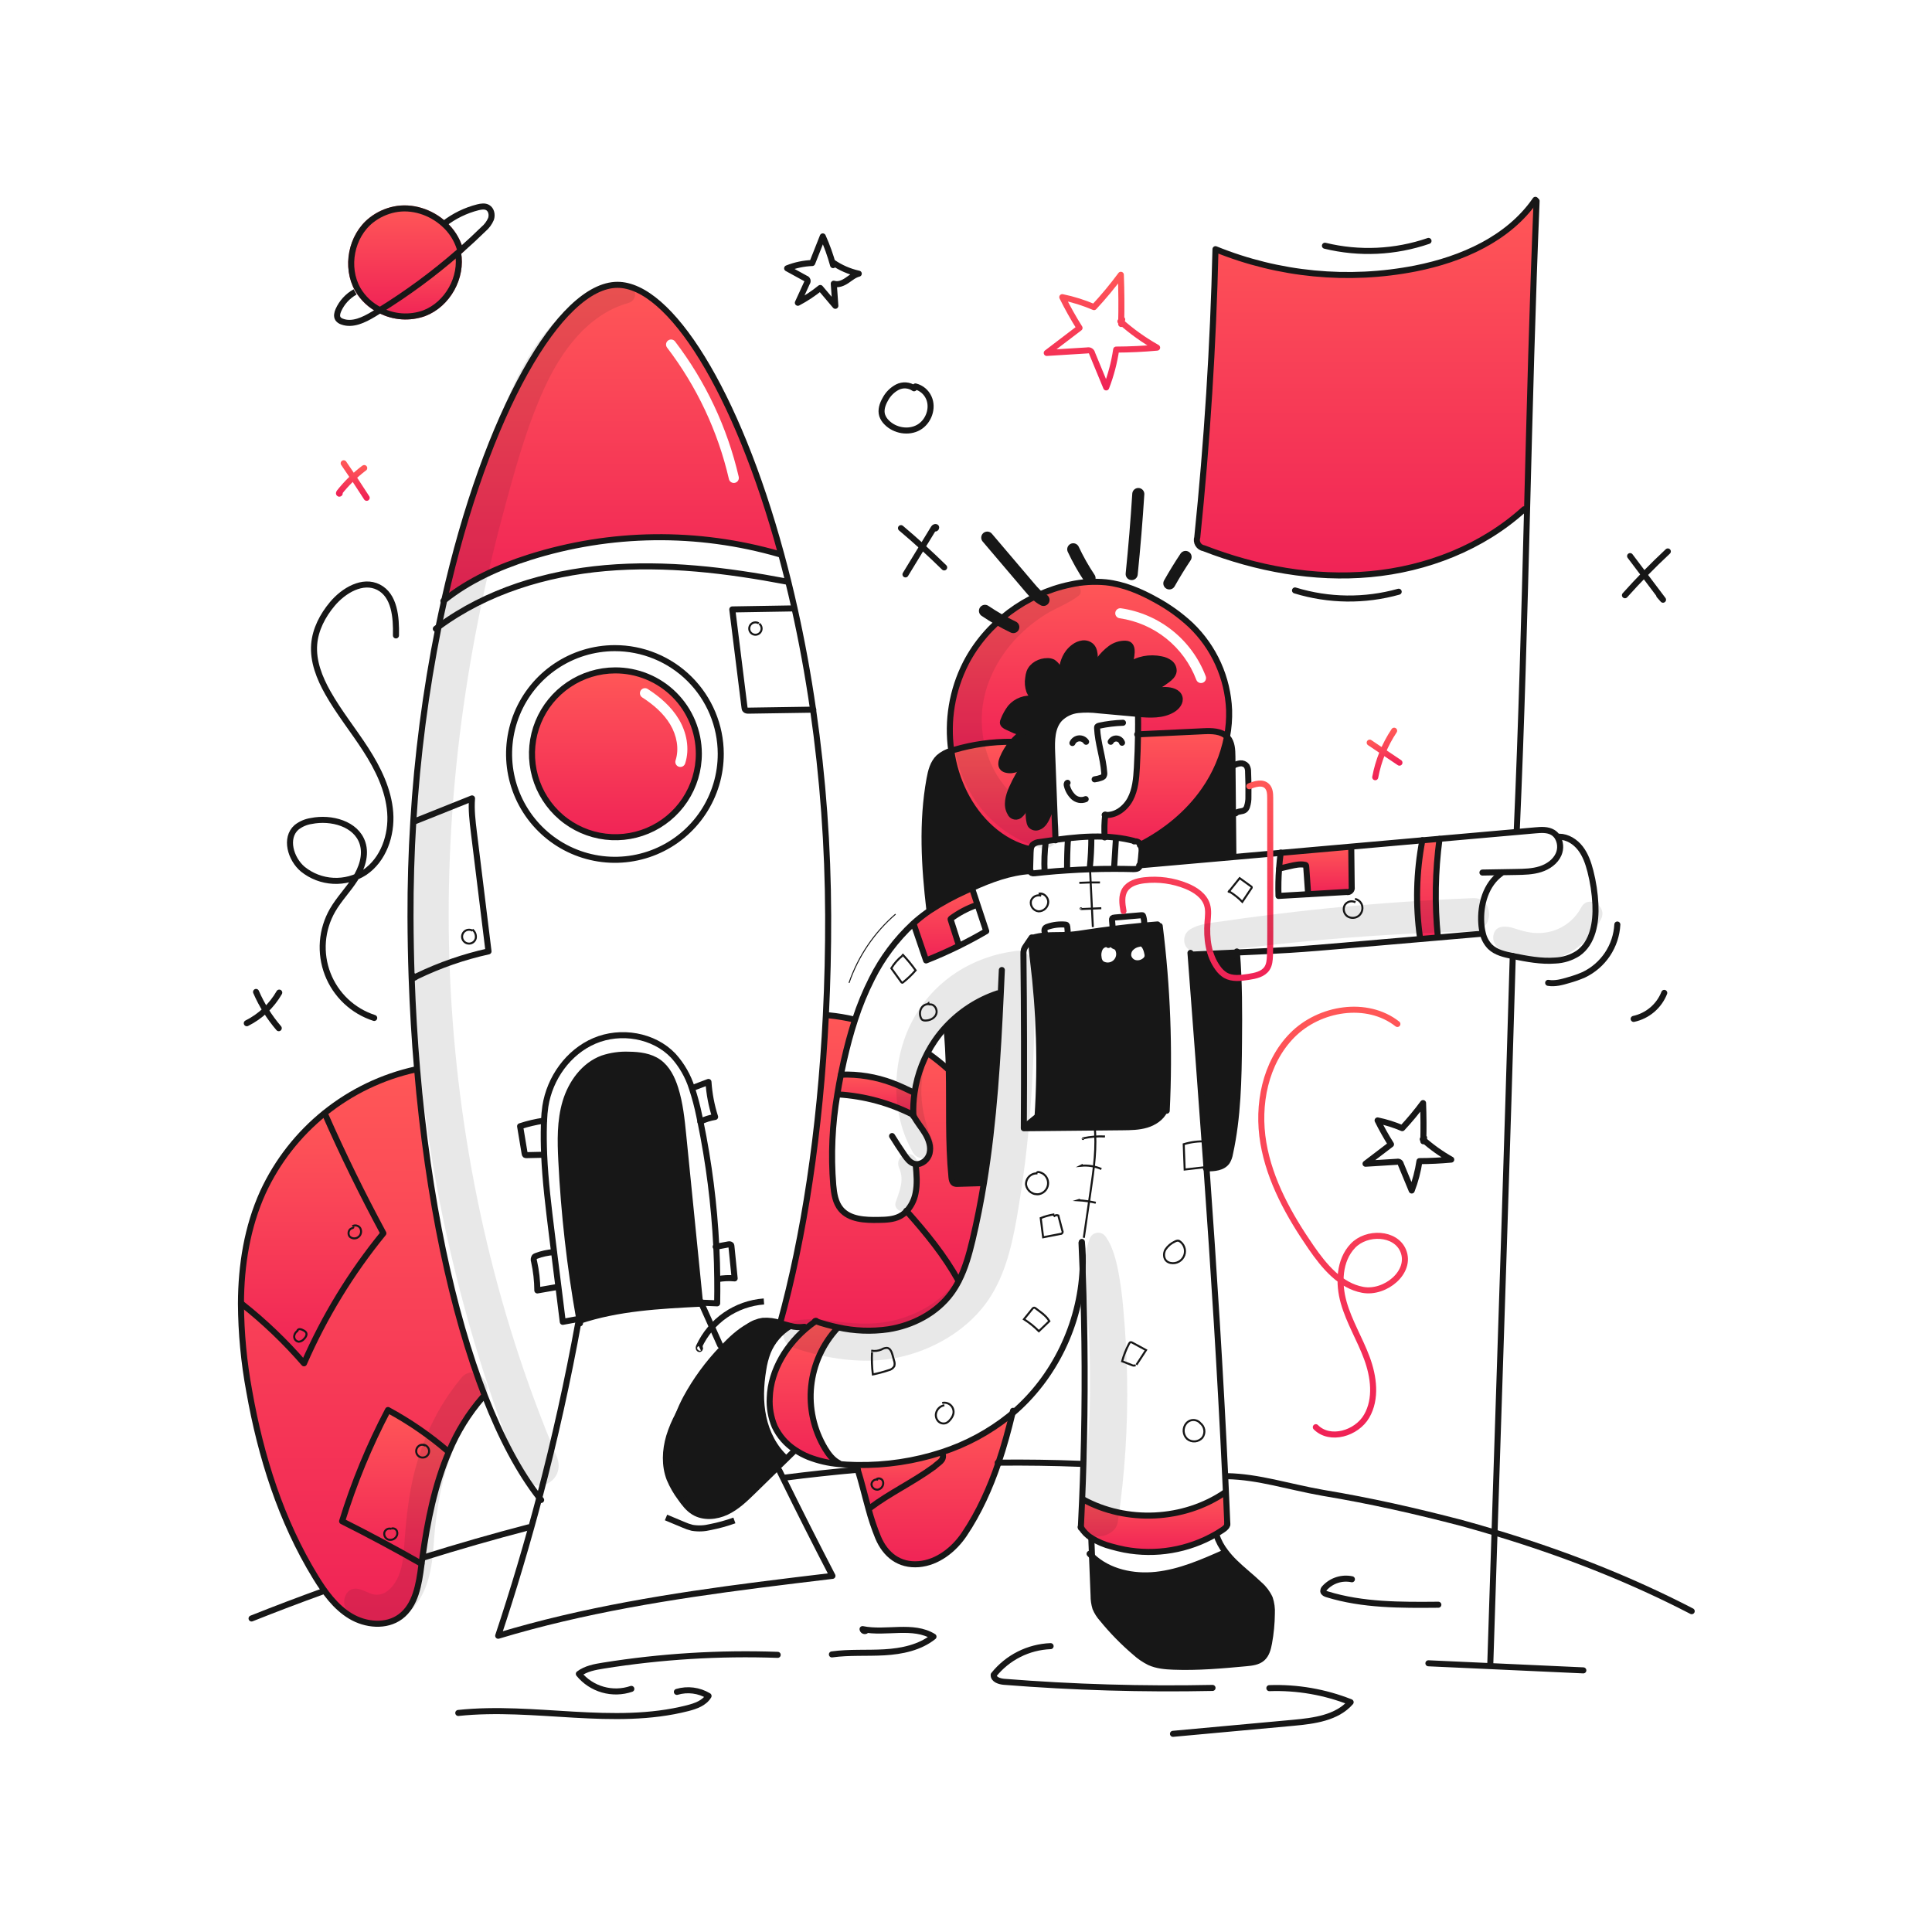 <svg width="960" height="960" viewBox="0 0 960 960" fill="none" xmlns="http://www.w3.org/2000/svg">
<g clip-path="url(#clip0_36_2740)">
<path fill-rule="evenodd" clip-rule="evenodd" d="M509.039 363.268C508.534 363.469 508.001 363.587 507.459 363.618C506.042 363.584 504.652 363.221 503.399 362.558C502.369 362.108 501.349 361.638 500.329 361.148C499.409 360.708 498.359 360.048 498.329 359.028C498.349 358.608 498.461 358.198 498.659 357.828C499.504 355.591 500.669 353.489 502.119 351.588C503.567 349.907 505.427 348.63 507.516 347.884C509.606 347.137 511.853 346.945 514.039 347.328C512.99 346.148 512.12 344.821 511.459 343.388C510.734 341.298 510.548 339.059 510.919 336.878C511.009 335.893 511.217 334.923 511.539 333.988C512.859 330.508 516.759 328.478 520.479 328.508C521.384 328.48 522.284 328.661 523.109 329.038C524.305 329.803 525.273 330.878 525.909 332.148C526.553 333.06 527.002 334.094 527.229 335.188L527.409 335.178C527.609 331.318 528.509 327.358 530.849 324.268C531.668 323.197 532.638 322.25 533.729 321.458C534.978 320.504 536.459 319.9 538.019 319.708C538.795 319.615 539.582 319.695 540.324 319.942C541.066 320.189 541.743 320.598 542.309 321.138C543.639 322.488 543.939 324.528 543.999 326.428C544.066 328.201 543.992 329.976 543.779 331.738C544.394 330.384 545.187 329.12 546.139 327.978C547.726 325.8 549.627 323.87 551.779 322.248C553.948 320.618 556.607 319.775 559.319 319.858C559.861 319.87 560.394 320.003 560.879 320.248C562.139 320.968 562.379 322.678 562.319 324.128C562.21 326.474 561.678 328.781 560.749 330.938C565.219 327.438 571.399 326.418 576.969 327.598C578.54 327.861 580.027 328.491 581.309 329.438C581.94 329.92 582.44 330.552 582.765 331.277C583.09 332.001 583.229 332.796 583.169 333.588C582.929 335.398 581.429 336.748 579.969 337.838C576.7 340.289 573.164 342.362 569.429 344.018C572.626 343.179 575.925 342.796 579.229 342.878C581.999 342.948 585.349 343.818 586.089 346.498C586.759 348.908 584.809 351.288 582.649 352.578C577.619 355.588 571.359 355.248 565.499 354.738L565.489 354.858C565.529 358.198 565.529 361.548 565.479 364.888C576.299 364.371 587.119 363.858 597.939 363.348C602.079 363.148 606.819 363.198 609.689 366.088C610.518 361.729 610.87 357.293 610.739 352.858C610.097 336.838 603.277 321.688 591.709 310.588C586.514 305.752 580.732 301.589 574.498 298.198C566.759 293.858 558.399 290.308 549.579 289.348C543.634 288.782 537.636 289.156 531.808 290.458C509.928 295.008 490.229 309.588 479.959 329.438C473.097 342.873 470.561 358.103 472.699 373.038C473.199 372.868 473.708 372.718 474.218 372.568C483.449 369.873 493.022 368.532 502.639 368.588L502.988 368.898C504.769 366.79 506.84 364.945 509.139 363.418L509.039 363.268ZM557.022 302.255C555.656 302.057 554.388 303.005 554.19 304.371C553.992 305.738 554.939 307.006 556.306 307.204C564.813 308.436 572.836 311.922 579.541 317.301C586.247 322.68 591.391 329.755 594.44 337.792C594.929 339.083 596.373 339.733 597.664 339.243C598.955 338.753 599.604 337.31 599.115 336.019C595.749 327.147 590.071 319.338 582.67 313.401C575.268 307.464 566.413 303.615 557.022 302.255Z" fill="url(#paint0_linear_36_2740)"/>
<path fill-rule="evenodd" clip-rule="evenodd" d="M340.331 397.49C344.865 390.659 347.272 382.637 347.248 374.438C347.231 368.994 346.143 363.606 344.044 358.583C341.946 353.56 338.879 348.999 335.018 345.161C331.156 341.323 326.577 338.283 321.541 336.215C316.506 334.147 311.112 333.091 305.668 333.108C297.469 333.132 289.461 335.588 282.658 340.164C275.854 344.739 270.561 351.23 267.446 358.814C264.331 366.398 263.535 374.736 265.159 382.773C266.783 390.809 270.753 398.184 276.568 403.964C282.383 409.744 289.782 413.67 297.828 415.245C305.874 416.82 314.207 415.974 321.772 412.814C329.338 409.653 335.796 404.321 340.331 397.49ZM321.833 342.344C320.672 341.597 319.125 341.932 318.377 343.093C317.63 344.254 317.965 345.801 319.126 346.549C324.754 350.172 329.792 354.541 333.045 360.01C336.296 365.479 337.551 372.108 335.688 377.825C335.261 379.138 335.978 380.549 337.291 380.977C338.604 381.404 340.015 380.687 340.443 379.374C342.854 371.973 341.142 363.846 337.342 357.455C333.543 351.064 327.805 346.189 321.833 342.344Z" fill="url(#paint1_linear_36_2740)"/>
<path fill-rule="evenodd" clip-rule="evenodd" d="M387.347 275.378L388.107 275.168C366.107 194.278 332.767 141.448 306.767 141.528C278.427 141.618 241.737 204.648 220.737 298.278C233.107 288.388 247.827 281.778 262.927 276.958C303.333 264.148 346.629 263.598 387.347 275.378ZM335.437 169.682C334.599 168.584 333.03 168.374 331.933 169.213C330.835 170.051 330.625 171.62 331.464 172.717C346.238 192.058 356.714 214.328 362.194 238.041C362.505 239.386 363.848 240.225 365.193 239.914C366.538 239.603 367.377 238.261 367.066 236.915C361.426 212.509 350.643 189.588 335.437 169.682Z" fill="url(#paint2_linear_36_2740)"/>
<path d="M762.848 99.408L763.528 99.898C761.428 150.768 760.128 201.918 758.798 253.098L757.348 253.058C736.518 271.978 708.918 282.728 680.888 285.298C652.858 287.868 624.438 282.588 598.188 272.418C597.594 272.323 597.027 272.1 596.528 271.764C596.029 271.428 595.609 270.987 595.298 270.472C594.987 269.957 594.792 269.38 594.726 268.782C594.66 268.184 594.726 267.578 594.918 267.008C599.818 219.418 602.835 171.688 603.968 123.818C635.463 136.604 670.001 139.933 703.358 133.398C726.329 128.848 749.519 118.658 762.848 99.408Z" fill="url(#paint3_linear_36_2740)"/>
<path d="M715.288 416.8V416.84C713.125 432.993 712.85 449.343 714.468 465.56L714.488 465.85C711.538 466.1 708.598 466.35 705.648 466.61L705.568 465.74C703.322 449.72 703.724 433.439 706.758 417.55L715.288 416.8Z" fill="url(#paint4_linear_36_2740)"/>
<path d="M671.427 420.828C671.509 427.478 671.585 434.134 671.657 440.798C671.73 441.141 671.713 441.497 671.61 441.831C671.506 442.166 671.319 442.469 671.066 442.712C670.812 442.954 670.501 443.128 670.162 443.216C669.823 443.305 669.467 443.305 669.127 443.218L650.018 444.328C649.685 439.698 649.358 435.068 649.038 430.438C649.051 430.246 648.991 430.056 648.868 429.908C648.753 429.799 648.606 429.732 648.448 429.718C646.018 429.228 643.518 429.778 641.098 430.338C639.288 430.748 637.478 431.161 635.668 431.578L635.568 431.568C635.748 428.968 636.015 426.371 636.368 423.778C648.048 422.738 659.732 421.704 671.418 420.678L671.427 420.828Z" fill="url(#paint5_linear_36_2740)"/>
<path d="M630.958 794.178C631.777 796.638 632.123 799.23 631.978 801.818C631.929 806.723 631.457 811.615 630.568 816.438C630.058 819.208 629.308 822.148 627.178 823.998C625.048 825.848 622.078 826.178 619.288 826.438C607.238 827.568 595.158 828.638 583.068 828.168C579.028 828.018 574.898 827.658 571.208 825.998C568.59 824.698 566.167 823.039 564.008 821.068C558.044 815.984 552.555 810.367 547.608 804.288C546.228 802.746 545.113 800.985 544.308 799.078C543.685 797.054 543.378 794.946 543.399 792.828L542.618 773.298C550.788 781.138 563.108 783.748 574.449 782.518C586.368 781.238 597.539 776.308 608.498 771.438L608.928 771.108C610.334 772.969 611.882 774.717 613.558 776.338C617.498 780.208 621.899 783.578 625.878 787.398C628.038 789.268 629.771 791.58 630.958 794.178V794.178Z" fill="#171717"/>
<path d="M614.627 473.288C615.818 488.068 615.787 502.918 615.648 517.748C615.488 536.338 615.148 555.068 611.168 573.228C610.947 574.611 610.469 575.941 609.758 577.148C607.648 580.268 603.298 580.598 599.518 580.548C596.998 545.158 594.298 509.768 591.608 474.378L592.228 474.328C599.698 473.988 607.165 473.641 614.627 473.288Z" fill="#171717"/>
<path d="M612.858 425.048L612.928 425.848C597.438 427.218 581.951 428.585 566.468 429.948C566.518 429.728 566.558 429.498 566.588 429.278C566.868 427.398 567.068 425.511 567.188 423.618C567.373 422.317 567.218 420.991 566.738 419.768C566.728 419.758 566.728 419.738 566.718 419.728C579.188 413.308 590.368 404.188 598.378 392.688C603.969 384.711 607.822 375.649 609.688 366.088C609.808 366.208 609.928 366.338 610.038 366.468C612.208 368.998 612.348 372.638 612.378 375.968C612.538 392.328 612.698 408.688 612.858 425.048Z" fill="#171717"/>
<path d="M609.157 741.568C609.407 746.848 609.627 752.118 609.847 757.388C609.747 758.518 608.677 759.408 607.687 760.078C606.537 760.848 605.367 761.578 604.177 762.278C590.426 770.223 574.279 772.963 558.677 769.998C556.557 769.578 554.458 769.058 552.377 768.478C548.812 767.58 545.406 766.14 542.277 764.208C540.151 762.867 538.369 761.045 537.077 758.888C537.317 754.248 537.53 749.605 537.717 744.958L538.027 744.968C559.767 756.948 588.197 755.588 608.697 741.588L609.157 741.568Z" fill="url(#paint6_linear_36_2740)"/>
<path d="M509.139 363.418L509.039 363.268C508.534 363.469 508.001 363.588 507.459 363.618C506.041 363.584 504.652 363.221 503.399 362.558C502.368 362.108 501.349 361.638 500.329 361.148C499.409 360.708 498.359 360.048 498.329 359.028C498.348 358.609 498.461 358.199 498.659 357.828C499.504 355.592 500.669 353.49 502.119 351.588C503.567 349.907 505.427 348.631 507.516 347.884C509.605 347.138 511.853 346.946 514.039 347.328C512.99 346.149 512.12 344.821 511.459 343.388C510.733 341.298 510.548 339.059 510.919 336.878C511.008 335.894 511.217 334.923 511.539 333.988C512.859 330.508 516.759 328.478 520.479 328.508C521.384 328.481 522.284 328.662 523.109 329.038C524.305 329.804 525.273 330.878 525.909 332.148C526.553 333.06 527.002 334.095 527.229 335.188L527.409 335.178C527.609 331.318 528.509 327.358 530.849 324.268C531.668 323.197 532.638 322.251 533.729 321.458C534.978 320.504 536.459 319.9 538.019 319.708C538.795 319.616 539.582 319.696 540.323 319.943C541.065 320.19 541.742 320.598 542.308 321.138C543.639 322.488 543.938 324.528 543.998 326.428C544.065 328.201 543.992 329.977 543.779 331.738C544.393 330.385 545.187 329.12 546.139 327.978C547.726 325.801 549.627 323.87 551.779 322.248C553.947 320.618 556.607 319.775 559.319 319.858C559.861 319.87 560.394 320.003 560.878 320.248C562.139 320.968 562.378 322.678 562.319 324.128C562.209 326.474 561.677 328.781 560.748 330.938C565.218 327.438 571.399 326.418 576.968 327.598C578.539 327.862 580.026 328.492 581.308 329.438C581.939 329.92 582.439 330.553 582.764 331.277C583.089 332.002 583.228 332.796 583.168 333.588C582.928 335.398 581.428 336.748 579.968 337.838C576.699 340.29 573.163 342.363 569.428 344.018C569.178 344.078 568.928 344.148 568.678 344.218C568.648 344.268 568.618 344.328 568.588 344.388C568.868 344.268 569.148 344.148 569.428 344.018C572.625 343.18 575.924 342.796 579.228 342.878C581.998 342.948 585.348 343.818 586.088 346.498C586.758 348.908 584.808 351.288 582.648 352.578C577.618 355.588 571.358 355.248 565.498 354.738C565.328 354.718 565.158 354.708 564.988 354.688C558.608 354.108 552.228 353.532 545.848 352.958C542.464 352.527 539.042 352.48 535.648 352.818C532.227 353.174 529.031 354.688 526.588 357.108C522.588 361.418 522.578 367.968 522.798 373.838C523.131 382.388 523.461 390.942 523.788 399.498L523.158 399.518C522.348 401.378 521.548 403.248 520.738 405.108C519.698 407.508 518.398 410.148 515.918 410.978C515.263 411.233 514.544 411.273 513.865 411.094C513.186 410.914 512.581 410.523 512.138 409.978C511.903 409.605 511.731 409.197 511.628 408.768C510.887 405.543 510.99 402.182 511.928 399.008C512.678 395.978 513.758 393.038 514.428 389.988L514.008 389.898C512.798 392.928 511.594 395.958 510.398 398.988C509.568 401.068 508.688 403.228 507.038 404.728C506.699 405.129 506.261 405.435 505.767 405.613C505.274 405.791 504.742 405.837 504.225 405.745C503.708 405.652 503.225 405.426 502.823 405.088C502.422 404.75 502.116 404.312 501.938 403.818C499.818 400.188 501.098 395.568 502.788 391.718C504.787 387.171 507.282 382.858 510.228 378.858L509.998 378.688C507.488 381.448 503.678 383.408 500.068 382.498C499.399 382.367 498.782 382.048 498.288 381.578C497.108 380.358 497.538 378.338 498.188 376.768C500.433 371.331 504.245 366.684 509.139 363.418V363.418Z" fill="#171717"/>
<path d="M515.568 554.7C517.239 528.809 516.476 502.818 513.287 477.07C512.827 473.42 512.327 469.71 512.847 466.06C515.04 465.385 517.307 464.975 519.597 464.84C523.197 464.57 526.877 464.72 530.507 464.55C530.887 464.53 531.267 464.51 531.647 464.48C534.557 464.28 537.457 463.81 540.347 463.37C544.537 462.73 548.734 462.146 552.937 461.62C558.127 460.96 563.327 460.393 568.537 459.92C570.747 459.71 572.967 459.52 575.177 459.35L576.258 460.11C580.066 490.552 581.23 521.267 579.737 551.91C579.377 551.92 579.027 551.93 578.667 551.95C557.617 552.65 536.581 553.646 515.557 554.94C515.566 554.86 515.57 554.78 515.568 554.7V554.7ZM570.227 475.28C570.285 474.656 570.217 474.027 570.027 473.43C569.823 472.343 569.445 471.296 568.907 470.33C568.637 469.848 568.257 469.437 567.799 469.129C567.34 468.822 566.815 468.627 566.267 468.56L566.007 468.97C564.474 469.199 563.054 469.914 561.957 471.01C561.417 471.561 561.017 472.233 560.791 472.971C560.564 473.709 560.519 474.49 560.657 475.25C560.869 476.055 561.297 476.787 561.894 477.366C562.492 477.946 563.236 478.352 564.047 478.54C564.863 478.711 565.706 478.702 566.518 478.514C567.329 478.326 568.09 477.962 568.747 477.45C569.505 476.946 570.036 476.167 570.227 475.278V475.28ZM554.518 478.03C555.282 477.214 555.797 476.197 556.001 475.098C556.205 473.999 556.089 472.865 555.668 471.83C555.483 471.33 555.156 470.896 554.728 470.58C554.318 470.32 553.818 470.23 553.418 469.98C552.968 469.7 552.668 469.23 552.238 468.92C552.045 468.743 551.794 468.643 551.532 468.639C551.27 468.636 551.016 468.728 550.818 468.9L549.878 469.08C549.158 469.117 548.462 469.346 547.859 469.741C547.256 470.136 546.769 470.684 546.448 471.33C545.79 472.725 545.591 474.294 545.878 475.81C545.947 476.79 546.321 477.723 546.948 478.48C547.344 478.882 547.826 479.19 548.358 479.38C549.407 479.765 550.544 479.843 551.636 479.603C552.727 479.364 553.727 478.817 554.518 478.028V478.03Z" fill="#171717"/>
<path d="M563.417 417.838C560.504 417.079 557.54 416.531 554.547 416.198C552.667 415.968 550.777 415.828 548.877 415.748C548.656 412.14 548.75 408.519 549.158 404.928C554.348 405.388 559.238 401.658 561.668 397.018C564.138 392.318 564.598 386.838 564.898 381.538C565.208 375.998 565.408 370.438 565.478 364.888C576.298 364.378 587.118 363.864 597.938 363.348C602.078 363.148 606.818 363.198 609.688 366.088C607.823 375.648 603.97 384.711 598.378 392.688C590.368 404.188 579.188 413.308 566.718 419.728C566.458 419.135 566.002 418.651 565.427 418.354C564.852 418.057 564.192 417.967 563.558 418.098L563.417 417.838Z" fill="url(#paint7_linear_36_2740)"/>
<path d="M512.089 423.608C512.019 426.258 511.938 428.898 511.869 431.548C511.845 431.978 511.882 432.409 511.979 432.828C501.859 433.438 492.209 437.068 482.949 441.258C481.979 441.698 481.009 442.148 480.049 442.598C473.775 445.401 467.736 448.702 461.989 452.468L461.819 452.218C459.289 430.568 457.959 408.508 461.879 387.058C462.579 383.198 463.589 379.128 466.429 376.408C468.236 374.824 470.38 373.671 472.699 373.038C473.719 380.344 475.911 387.439 479.188 394.048C485.808 407.338 497.478 418.748 511.969 422.008L512.199 422.048C512.128 422.558 512.108 423.1 512.089 423.608Z" fill="#171717"/>
<path d="M474.217 372.568C483.448 369.873 493.022 368.532 502.638 368.588L502.987 368.898C500.984 371.252 499.364 373.908 498.187 376.768C497.537 378.338 497.107 380.358 498.287 381.578C498.781 382.047 499.399 382.366 500.068 382.498C503.677 383.408 507.487 381.448 509.997 378.688L510.227 378.858C507.281 382.857 504.786 387.17 502.787 391.718C501.097 395.568 499.818 400.188 501.937 403.818C502.116 404.311 502.422 404.749 502.823 405.087C503.225 405.425 503.708 405.652 504.225 405.744C504.741 405.836 505.273 405.791 505.767 405.612C506.261 405.434 506.699 405.129 507.037 404.728C508.687 403.228 509.568 401.068 510.397 398.988C511.597 395.958 512.801 392.928 514.007 389.898L514.427 389.988C513.757 393.038 512.677 395.978 511.927 399.008C510.99 402.181 510.887 405.543 511.627 408.768C511.73 409.196 511.902 409.605 512.137 409.978C512.58 410.523 513.185 410.913 513.864 411.093C514.544 411.273 515.262 411.232 515.917 410.978C518.397 410.148 519.698 407.508 520.737 405.108C521.547 403.248 522.347 401.378 523.157 399.518L523.787 399.498L524.477 417.288C522.837 417.498 521.207 417.728 519.587 417.968C518.597 418.108 517.607 418.258 516.627 418.398C515.351 418.446 514.127 418.917 513.147 419.738C512.601 420.392 512.269 421.198 512.197 422.048L511.967 422.008C497.477 418.748 485.807 407.338 479.187 394.048C475.909 387.438 473.718 380.344 472.697 373.038C473.199 372.868 473.707 372.718 474.217 372.568Z" fill="url(#paint8_linear_36_2740)"/>
<path d="M508.747 560.238C511.028 558.388 513.287 556.538 515.568 554.698C515.57 554.778 515.567 554.859 515.557 554.938C536.578 553.648 557.615 552.652 578.668 551.948C576.949 555.458 573.388 557.788 569.638 558.908C565.838 560.038 561.808 560.088 557.838 560.128C541.468 560.288 525.098 560.452 508.728 560.618V560.238H508.747Z" fill="#171717"/>
<path d="M496.148 726.788C491.888 739.338 486.438 751.508 479.108 762.388C474.028 769.938 465.888 776.438 456.558 777.218C446.828 778.028 439.958 772.568 436.328 763.948C434.407 759.254 432.794 754.441 431.498 749.538L432.238 749.328C442.258 741.768 453.258 736.768 464.258 728.768C466.258 726.768 469.258 725.768 468.428 722.518L468.118 721.578C480.228 717.632 491.528 711.539 501.478 703.588C502.018 703.148 502.548 702.708 503.078 702.258C501.138 710.438 498.888 718.688 496.148 726.788Z" fill="url(#paint9_linear_36_2740)"/>
<path d="M495.699 493.6L497.279 493.67C495.809 525.21 493.959 556.84 488.889 587.92L488.589 587.87L476.009 588.26C475.37 588.339 474.721 588.245 474.129 587.99C473.119 587.43 472.889 586.11 472.779 584.96C471.059 567.2 471.829 549.29 471.459 531.45C471.319 524.36 470.989 517.29 470.259 510.24L470.118 510.1C477.138 502.555 485.931 496.883 495.699 493.6V493.6Z" fill="#171717"/>
<path d="M482.999 441.368C483.899 444.098 484.8 446.818 485.71 449.548L485.259 449.698C480.72 451.293 476.444 453.555 472.569 456.408C472.477 456.465 472.404 456.549 472.359 456.648C472.329 456.761 472.34 456.882 472.389 456.988C473.759 461.288 475.133 465.584 476.509 469.878L476.549 469.958C471.189 472.618 465.729 475.044 460.169 477.238C458.129 471.258 456.089 465.281 454.049 459.308L453.729 458.968C455.879 457.016 458.14 455.19 460.499 453.498C460.989 453.148 461.489 452.798 461.989 452.468C467.737 448.702 473.776 445.401 480.049 442.598C481.009 442.148 481.979 441.698 482.949 441.258L482.999 441.368Z" fill="url(#paint10_linear_36_2740)"/>
<path d="M405.299 656.508C404.199 657.248 403.129 658.038 402.079 658.868L399.769 659.288C397.344 659.632 394.874 659.461 392.519 658.788C390.889 658.398 389.269 657.888 387.649 657.438C399.449 614.688 407.519 562.188 410.369 504.448L412.01 504.528C416.161 504.941 420.279 505.626 424.339 506.578L424.849 506.738C422.67 513.368 420.89 520.148 419.339 526.958C418.806 529.288 418.306 531.628 417.839 533.978C417.179 537.218 416.589 540.478 416.07 543.738C413.507 558.634 412.825 573.793 414.04 588.858C414.42 593.098 415.089 597.558 417.82 600.818C422.14 605.998 429.849 606.298 436.589 606.168C440.129 606.108 443.809 606.008 446.98 604.428C448.293 603.759 449.48 602.87 450.49 601.798C460.349 612.878 469.3 623.828 476.29 636.458L476.39 636.508C475.312 638.637 474.061 640.673 472.65 642.598C465.34 652.518 453.56 658.618 441.39 660.518C433.04 661.718 424.541 661.386 416.31 659.538C412.583 658.75 408.906 657.739 405.299 656.508V656.508Z" fill="url(#paint11_linear_36_2740)"/>
<path d="M454.008 554.538L453.847 554.548C453.837 554.358 453.828 554.168 453.828 553.978C453.691 550.284 453.894 546.585 454.437 542.928C455.403 536.341 457.422 529.953 460.418 524.008L462.187 524.128C465.325 526.414 468.345 528.857 471.237 531.448H471.457C471.827 549.288 471.057 567.198 472.777 584.958C472.887 586.108 473.117 587.428 474.127 587.988C474.719 588.244 475.368 588.337 476.008 588.258L488.587 587.868L488.887 587.918C487.337 597.368 485.487 606.778 483.267 616.108C481.597 623.098 479.657 630.158 476.387 636.508L476.287 636.458C469.297 623.828 460.347 612.878 450.487 601.798C452.74 599.326 454.269 596.281 454.907 592.998C455.897 588.308 455.448 583.438 455.007 578.668L455.037 578.428C458.056 578.768 461.107 576.198 461.887 573.148C462.746 569.788 461.496 566.218 459.716 563.238C457.936 560.258 455.617 557.618 454.008 554.538Z" fill="url(#paint12_linear_36_2740)"/>
<path d="M453.777 553.979C442.179 548.059 429.485 544.597 416.487 543.809L416.067 543.739C416.587 540.479 417.177 537.219 417.837 533.979L417.907 533.989C426.598 533.673 435.265 535.084 443.407 538.139C447.037 539.509 450.537 541.189 454.027 542.869L454.437 542.929C453.894 546.585 453.69 550.284 453.827 553.979H453.777Z" fill="url(#paint13_linear_36_2740)"/>
<path d="M425.828 727.948C440.181 728.202 454.476 726.049 468.118 721.578L468.428 722.518C469.258 725.768 466.258 726.768 464.258 728.768C453.258 736.768 442.258 741.768 432.238 749.328L431.498 749.538C429.708 743.128 428.188 736.628 426.198 730.298L425.807 729.068L425.828 727.948Z" fill="url(#paint14_linear_36_2740)"/>
<path d="M416.777 727.468C411.648 727.026 406.608 725.857 401.807 723.998C399.447 723.05 397.194 721.853 395.087 720.428C390.69 717.573 387.175 713.549 384.937 708.808C383.048 704.306 382.207 699.433 382.478 694.558C382.898 680.778 391.118 667.528 402.078 658.868C403.127 658.038 404.198 657.248 405.298 656.508C408.904 657.738 412.581 658.75 416.308 659.538L416.268 659.748C408.835 667.717 404.201 677.893 403.07 688.733C401.939 699.572 404.371 710.485 409.999 719.818C411.73 722.678 413.849 725.458 416.829 726.988L416.777 727.468Z" fill="url(#paint15_linear_36_2740)"/>
<path d="M338.137 744.329C335.946 741.41 334.123 738.233 332.707 734.869C330.127 728.199 330.477 720.659 332.497 713.809C333.675 709.964 335.246 706.25 337.187 702.729L337.198 702.719C338.668 699.969 340.318 697.289 342.018 694.669C348.935 684.009 356.836 674.022 365.618 664.839C367.556 662.706 369.715 660.785 372.058 659.109C376.378 656.809 381.108 655.789 386.188 657.419C386.642 657.576 387.075 657.787 387.478 658.049C387.538 657.849 387.588 657.649 387.648 657.439C389.268 657.889 390.888 658.399 392.518 658.789L392.468 658.979C387.543 661.97 383.708 666.464 381.528 671.799C380.454 674.634 379.689 677.578 379.248 680.579C377.948 688.409 377.628 696.489 379.288 704.249C380.948 712.009 384.688 719.459 390.588 724.769L390.688 724.869C389.128 726.389 387.568 727.919 386.008 729.439C382.118 733.239 378.228 737.042 374.338 740.849C370.288 744.799 366.138 748.839 361.018 751.259C355.898 753.679 349.538 754.249 344.718 751.279C341.978 749.589 339.987 746.959 338.137 744.329Z" fill="#171717"/>
<path d="M347.717 647.808C327.568 648.828 307.117 649.898 287.987 656.278C287.917 655.958 287.867 655.628 287.807 655.308C283.187 629.329 280.217 603.083 278.917 576.728C278.427 566.928 278.197 556.928 281.017 547.528C283.837 538.128 290.197 529.308 299.397 525.918C303.616 524.516 308.055 523.892 312.497 524.078C317.638 524.138 323.038 524.808 327.237 527.778C331.507 530.808 333.947 535.818 335.527 540.818C337.907 548.358 338.707 556.288 339.497 564.148C342.267 591.848 345.041 619.551 347.818 647.258C347.837 647.438 347.858 647.608 347.867 647.788L347.717 647.808Z" fill="#171717"/>
<path d="M222.287 720.888L223.107 721.238C216.037 737.668 212.387 755.918 209.907 773.858C209.758 774.908 209.618 775.968 209.478 777.018L209.407 777.008C196.457 769.618 183.317 762.581 169.987 755.898C175.862 736.809 183.495 718.307 192.787 700.628C203.312 706.315 213.201 713.107 222.287 720.888Z" fill="url(#paint16_linear_36_2740)"/>
<path d="M190.499 612.808C174.463 632.445 161.193 654.188 151.059 677.428C141.667 666.578 131.268 656.644 119.999 647.758H119.729C119.799 628.628 122.81 609.748 130.66 592.388C137.66 577.095 148.143 563.653 161.27 553.138L161.369 553.258C170.278 573.486 179.988 593.336 190.499 612.808Z" fill="url(#paint17_linear_36_2740)"/>
<path d="M119.999 647.758C131.268 656.644 141.667 666.578 151.059 677.428C161.193 654.188 174.463 632.446 190.499 612.808C179.999 593.358 170.289 573.508 161.369 553.258L161.27 553.138C174.424 542.443 189.912 534.995 206.48 531.398L207.26 531.328C212.73 595.658 224.739 652.128 240.999 693.868L239.799 694.338C232.837 702.357 227.203 711.439 223.109 721.238L222.29 720.888C213.203 713.107 203.314 706.315 192.789 700.628C183.498 718.307 175.865 736.81 169.99 755.898C183.31 762.578 196.45 769.615 209.41 777.008L209.48 777.018C209.45 777.278 209.41 777.548 209.38 777.808C208.17 787.178 206.549 797.668 198.969 803.298C191.929 808.518 181.699 807.548 174.189 803.038C166.679 798.528 161.379 791.138 156.799 783.668C139.629 755.648 129.579 723.708 123.859 691.338C121.194 676.963 119.812 662.378 119.729 647.758H119.999Z" fill="url(#paint18_linear_36_2740)"/>
<path d="M337.199 702.718C338.244 700.019 339.449 697.384 340.808 694.828C345.68 685.825 351.745 677.52 358.838 670.138L359.398 669.548C363.028 665.758 367.278 661.658 372.058 659.108C376.378 656.808 381.108 655.788 386.188 657.418C386.642 657.575 387.076 657.787 387.479 658.048C387.539 657.848 387.588 657.648 387.649 657.438C399.449 614.688 407.519 562.188 410.369 504.448C411.169 488.328 411.559 471.798 411.509 454.968C411.407 420.722 408.904 386.525 404.019 352.628C401.479 335.078 398.369 318.228 394.799 302.258C393.779 297.688 392.726 293.195 391.639 288.778C390.499 284.158 389.322 279.622 388.109 275.168C366.109 194.278 332.769 141.448 306.769 141.528C278.429 141.618 241.739 204.648 220.739 298.278C219.769 302.588 218.839 306.978 217.929 311.418C211.52 343.375 207.32 375.735 205.359 408.268C204.409 423.708 203.929 439.518 203.979 455.608C204.009 465.738 204.196 475.748 204.539 485.638C205.079 501.228 205.989 516.488 207.259 531.328C212.729 595.658 224.739 652.128 240.999 693.868C249.049 714.528 258.139 731.578 267.989 744.188L268.889 745.328" stroke="#171717" stroke-width="3" stroke-linecap="round" stroke-linejoin="round"/>
<path d="M344.407 749.789C344.318 749.709 344.228 749.629 344.138 749.539C330.918 736.329 330.958 718.759 337.187 702.729" stroke="#171717" stroke-width="3" stroke-linecap="round" stroke-linejoin="round"/>
<path d="M358.138 374.488C358.169 384.889 355.116 395.066 349.364 403.732C343.611 412.398 335.418 419.163 325.821 423.173C316.224 427.183 305.653 428.256 295.445 426.258C285.238 424.26 275.852 419.28 268.475 411.947C261.097 404.615 256.06 395.26 254 385.064C251.94 374.869 252.949 364.292 256.9 354.67C260.851 345.049 267.567 336.815 276.198 331.01C284.828 325.205 294.987 322.09 305.388 322.058C319.335 322.018 332.727 327.519 342.619 337.351C352.511 347.183 358.093 360.541 358.138 374.488V374.488Z" stroke="#171717" stroke-width="3" stroke-linecap="round" stroke-linejoin="round"/>
<path d="M347.248 374.438C347.272 382.637 344.865 390.659 340.331 397.49C335.796 404.321 329.338 409.653 321.772 412.814C314.207 415.974 305.874 416.82 297.828 415.245C289.782 413.67 282.383 409.744 276.568 403.964C270.753 398.184 266.783 390.809 265.159 382.772C263.535 374.736 264.331 366.398 267.446 358.814C270.561 351.23 275.854 344.739 282.658 340.164C289.461 335.588 297.469 333.132 305.668 333.108C311.112 333.091 316.506 334.147 321.541 336.215C326.577 338.283 331.156 341.323 335.018 345.161C338.879 348.999 341.946 353.56 344.044 358.583C346.143 363.606 347.231 368.994 347.248 374.438V374.438Z" stroke="#171717" stroke-width="3" stroke-linecap="round" stroke-linejoin="round"/>
<path d="M220.317 298.608L220.737 298.278C233.107 288.388 247.827 281.778 262.927 276.958C303.333 264.148 346.629 263.598 387.347 275.378" stroke="#171717" stroke-width="3" stroke-linecap="round" stroke-linejoin="round"/>
<path d="M216.558 312.438C217.008 312.098 217.468 311.748 217.928 311.418C241.768 293.838 271.238 284.868 300.768 282.288C330.858 279.658 361.178 283.338 390.858 288.978" stroke="#171717" stroke-width="3" stroke-linecap="round" stroke-linejoin="round"/>
<path d="M394.577 302.309L363.867 302.819C365.897 319.119 367.927 335.412 369.957 351.699C369.974 351.99 370.056 352.273 370.197 352.529C370.547 353.079 371.317 353.129 371.967 353.119C382.647 352.959 393.331 352.795 404.017 352.629H404.117" stroke="#171717" stroke-width="3" stroke-linecap="round" stroke-linejoin="round"/>
<path d="M205.648 408.289C215.288 404.429 224.921 400.575 234.548 396.729C234.088 402.319 234.778 407.929 235.458 413.499C237.888 433.239 240.315 452.982 242.738 472.729C230.433 475.452 218.486 479.597 207.138 485.079C206.458 485.409 205.848 486.139 205.128 485.929C205.057 485.917 204.993 485.88 204.947 485.825C204.902 485.77 204.877 485.7 204.878 485.629C204.878 485.219 205.478 484.639 205.468 485.199" stroke="#171717" stroke-width="3" stroke-linecap="round" stroke-linejoin="round"/>
<path d="M357.867 668.468C354.667 661.418 351.501 654.358 348.367 647.288C348.277 647.098 348.197 646.898 348.107 646.708" stroke="#171717" stroke-width="3" stroke-linecap="round" stroke-linejoin="round"/>
<path d="M287.539 656.188C287.539 656.208 287.528 656.218 287.528 656.238C282.178 685.798 275.665 715.115 267.988 744.188C266.668 749.228 265.305 754.255 263.898 759.268C262.098 765.728 260.241 772.169 258.328 778.589C254.918 790.049 251.325 801.452 247.548 812.798C289.728 800.048 333.388 793.129 377.018 787.529C389.218 785.969 401.438 784.499 413.648 783.039C405.298 766.969 397.131 750.812 389.148 734.568C388.508 733.288 387.878 731.998 387.248 730.708" stroke="#171717" stroke-width="3" stroke-linecap="round" stroke-linejoin="round"/>
<path d="M287.899 656.308L287.989 656.278C307.119 649.898 327.57 648.828 347.719 647.808" stroke="#171717" stroke-width="3" stroke-linecap="round" stroke-linejoin="round"/>
<path d="M347.878 647.848C347.879 647.827 347.876 647.807 347.868 647.788C347.858 647.608 347.838 647.438 347.819 647.258C345.049 619.558 342.275 591.855 339.498 564.148C338.708 556.288 337.908 548.358 335.528 540.818C333.949 535.818 331.509 530.808 327.238 527.778C323.038 524.808 317.638 524.138 312.498 524.078C308.056 523.892 303.617 524.516 299.398 525.918C290.198 529.308 283.828 538.138 281.018 547.528C278.208 556.918 278.428 566.928 278.918 576.728C280.218 603.083 283.187 629.329 287.808 655.308C287.868 655.628 287.918 655.958 287.988 656.278C288.058 656.698 288.128 657.118 288.208 657.538" stroke="#171717" stroke-width="3" stroke-linecap="round" stroke-linejoin="round"/>
<path d="M288.599 655.168C288.339 655.218 288.07 655.268 287.809 655.308C285.076 655.818 282.353 656.321 279.639 656.818L277.479 639.418L275.319 622.138C274.949 619.148 274.579 616.168 274.209 613.178C272.589 600.078 270.959 586.938 270.389 573.768C270.179 568.808 270.119 563.848 270.259 558.878C270.279 558.198 270.299 557.518 270.339 556.848C270.421 554.447 270.638 552.054 270.989 549.678C273.159 535.708 282.379 522.748 295.379 517.198C308.379 511.648 324.809 514.338 334.559 524.578C338.766 529.222 341.918 534.721 343.799 540.698C345.297 545.216 346.519 549.821 347.459 554.488C347.659 555.418 347.849 556.348 348.039 557.288C352.26 577.778 354.898 598.563 355.929 619.458C356.196 624.828 356.353 630.204 356.399 635.588C356.449 639.598 356.433 643.608 356.349 647.618C353.679 647.508 351.029 647.388 348.369 647.288L347.819 647.258C347.719 647.258 347.619 647.248 347.519 647.248" stroke="#171717" stroke-width="3" stroke-linecap="round" stroke-linejoin="round"/>
<path d="M270.259 556.848C266.246 557.429 262.291 558.356 258.438 559.618C259.188 564.168 259.944 568.721 260.708 573.278C260.719 573.502 260.816 573.712 260.978 573.868C261.147 573.974 261.349 574.016 261.548 573.988L269.608 573.808" stroke="#171717" stroke-width="3" stroke-linecap="round" stroke-linejoin="round"/>
<path d="M275.078 622.168C272.128 622.38 269.225 623.016 266.458 624.058C266.147 624.152 265.861 624.313 265.618 624.528C265.395 624.861 265.256 625.244 265.215 625.643C265.173 626.042 265.229 626.445 265.378 626.818C266.426 631.544 266.969 636.367 266.998 641.208C270.308 640.638 273.615 640.065 276.919 639.488" stroke="#171717" stroke-width="3" stroke-linecap="round" stroke-linejoin="round"/>
<path d="M356.668 635.588C359.431 635.078 362.251 634.957 365.048 635.228C364.508 629.908 363.971 624.584 363.438 619.258C363.436 619.052 363.385 618.85 363.289 618.668C363.009 618.218 362.338 618.258 361.819 618.358C359.859 618.728 357.889 619.088 355.928 619.458L355.598 619.518" stroke="#171717" stroke-width="3" stroke-linecap="round" stroke-linejoin="round"/>
<path d="M347.987 557.308C348.007 557.298 348.017 557.288 348.037 557.288C350.352 556.189 352.809 555.418 355.337 554.998C353.526 549.36 352.417 543.519 352.037 537.608C349.504 538.568 346.974 539.525 344.447 540.478" stroke="#171717" stroke-width="3" stroke-linecap="round" stroke-linejoin="round"/>
<path d="M206.478 531.4C189.995 535.038 174.576 542.435 161.424 553.015C148.272 563.594 137.742 577.07 130.658 592.39C122.808 609.75 119.798 628.63 119.728 647.76C119.81 662.381 121.192 676.965 123.858 691.34C129.578 723.71 139.628 755.65 156.798 783.67C161.378 791.14 166.678 798.53 174.188 803.04C181.698 807.55 191.928 808.52 198.968 803.3C206.548 797.67 208.168 787.18 209.378 777.81C209.408 777.55 209.448 777.28 209.478 777.02C209.618 775.97 209.758 774.91 209.908 773.86C212.388 755.92 216.038 737.67 223.108 721.24C227.201 711.441 232.835 702.36 239.798 694.34" stroke="#171717" stroke-width="3" stroke-linecap="round" stroke-linejoin="round"/>
<path d="M161.368 553.258C170.278 573.488 179.988 593.338 190.498 612.808C174.462 632.445 161.192 654.188 151.058 677.428C141.667 666.578 131.267 656.644 120 647.758" stroke="#171717" stroke-width="3" stroke-linecap="round" stroke-linejoin="round"/>
<path d="M222.287 720.888C213.201 713.107 203.312 706.315 192.787 700.628C183.496 718.307 175.863 736.81 169.987 755.898C183.307 762.578 196.447 769.615 209.407 777.008" stroke="#171717" stroke-width="3" stroke-linecap="round" stroke-linejoin="round"/>
<path d="M503.368 701.018C503.268 701.428 503.178 701.848 503.079 702.258C501.139 710.438 498.889 718.688 496.149 726.788C491.889 739.338 486.439 751.508 479.109 762.388C474.029 769.938 465.889 776.438 456.559 777.218C446.829 778.028 439.959 772.568 436.329 763.948C434.408 759.254 432.795 754.441 431.499 749.538C429.709 743.128 428.189 736.628 426.199 730.298L425.809 729.068" stroke="#171717" stroke-width="3" stroke-linecap="round" stroke-linejoin="round"/>
<path d="M462.188 524.128C465.325 526.414 468.346 528.857 471.237 531.448" stroke="#171717" stroke-width="3" stroke-linecap="round" stroke-linejoin="round"/>
<path d="M412.009 504.528C416.159 504.941 420.277 505.626 424.338 506.578" stroke="#171717" stroke-width="3" stroke-linecap="round" stroke-linejoin="round"/>
<path d="M450.338 601.628C450.388 601.688 450.438 601.738 450.488 601.798C460.348 612.878 469.298 623.828 476.288 636.458" stroke="#171717" stroke-width="3" stroke-linecap="round" stroke-linejoin="round"/>
<path d="M468.427 722.518C469.257 725.768 466.257 726.768 464.257 728.768C453.257 736.768 442.257 741.768 432.237 749.328" stroke="#171717" stroke-width="3" stroke-linecap="round" stroke-linejoin="round"/>
<path d="M609.737 733.5C625.258 733.77 640.258 738.77 657.258 741.77C681.258 745.77 703.258 750.77 726.258 756.77C731.748 758.28 737.204 759.85 742.627 761.48C776.667 771.71 809.247 784.36 840.598 800.59" stroke="#171717" stroke-width="3" stroke-linecap="round" stroke-linejoin="round"/>
<path d="M495.759 726.788H496.149C509.699 726.648 523.252 726.842 536.808 727.368" stroke="#171717" stroke-width="3" stroke-linecap="round" stroke-linejoin="round"/>
<path d="M389.768 734.258C401.878 732.708 414.021 731.388 426.198 730.298C426.238 730.298 426.268 730.288 426.308 730.288" stroke="#171717" stroke-width="3" stroke-linecap="round" stroke-linejoin="round"/>
<path d="M210.407 773.928C227.707 768.498 245.131 763.498 262.677 758.928" stroke="#171717" stroke-width="3" stroke-linecap="round" stroke-linejoin="round"/>
<path d="M125 804.208C136.79 799.508 148.657 795.002 160.6 790.688" stroke="#171717" stroke-width="3" stroke-linecap="round" stroke-linejoin="round"/>
<path d="M227.718 851.158C265.639 847.138 304.778 858.228 341.729 848.768C345.709 847.748 349.979 846.238 352.079 842.708C349.74 841.294 347.132 840.384 344.422 840.037C341.712 839.689 338.958 839.911 336.339 840.688" stroke="#171717" stroke-width="3" stroke-linecap="round" stroke-linejoin="round"/>
<path d="M313.708 839.2C309.119 840.762 304.163 840.886 299.502 839.555C294.842 838.224 290.699 835.5 287.628 831.75C291.088 829.14 295.528 828.31 299.808 827.63C328.44 823.049 357.45 821.261 386.428 822.29" stroke="#171717" stroke-width="3" stroke-linecap="round" stroke-linejoin="round"/>
<path d="M413.367 822.068C421.967 820.868 430.727 821.528 439.397 821.028C448.067 820.528 457.068 818.688 463.847 813.248C453.668 806.958 440.328 811.888 428.597 809.498C428.619 809.67 428.681 809.834 428.777 809.978C428.873 810.121 429.002 810.241 429.152 810.327C429.302 810.413 429.47 810.464 429.642 810.474C429.815 810.485 429.988 810.455 430.147 810.388" stroke="#171717" stroke-width="3" stroke-linecap="round" stroke-linejoin="round"/>
<path d="M522.038 817.958C516.576 818.167 511.223 819.549 506.343 822.012C501.463 824.474 497.171 827.959 493.758 832.228C493.618 834.548 496.648 835.508 498.968 835.688C533.408 838.421 567.918 839.431 602.498 838.718" stroke="#171717" stroke-width="3" stroke-linecap="round" stroke-linejoin="round"/>
<path d="M630.738 838.828C644.538 838.345 658.29 840.721 671.128 845.808C664.328 853.628 652.938 855.098 642.618 856.048C622.698 857.878 602.775 859.705 582.848 861.528" stroke="#171717" stroke-width="3" stroke-linecap="round" stroke-linejoin="round"/>
<path d="M671.759 784.728C669.337 784.215 666.823 784.338 664.463 785.085C662.103 785.831 659.976 787.176 658.289 788.988C658.039 789.203 657.841 789.473 657.711 789.776C657.581 790.079 657.522 790.408 657.539 790.738C657.689 791.538 658.599 791.928 659.379 792.178C677.149 797.678 696.109 797.548 714.709 797.378" stroke="#171717" stroke-width="3" stroke-linecap="round" stroke-linejoin="round"/>
<path d="M709.769 826.479C735.427 827.649 761.087 828.822 786.748 829.998" stroke="#171717" stroke-width="3" stroke-linecap="round" stroke-linejoin="round"/>
<path d="M751.688 475.048V475.058C748.899 570.758 745.738 665.988 742.628 761.478C741.909 783.438 741.199 805.418 740.498 827.418" stroke="#171717" stroke-width="3" stroke-linecap="round" stroke-linejoin="round"/>
<path d="M763.527 99.9C761.427 150.77 760.127 201.92 758.797 253.1C757.417 306.42 756.008 359.78 753.657 412.91" stroke="#171717" stroke-width="3" stroke-linecap="round" stroke-linejoin="round"/>
<path d="M762.928 99.288C762.898 99.326 762.871 99.366 762.848 99.408C749.518 118.658 726.328 128.848 703.358 133.398C670.001 139.933 635.463 136.604 603.968 123.818C602.835 171.638 599.818 219.368 594.918 267.008C594.726 267.578 594.66 268.184 594.726 268.782C594.792 269.38 594.987 269.957 595.298 270.472C595.609 270.987 596.029 271.427 596.528 271.764C597.027 272.1 597.594 272.323 598.188 272.418C624.438 282.588 652.858 287.868 680.888 285.298C708.918 282.728 736.518 271.978 757.348 253.058" stroke="#171717" stroke-width="3" stroke-linecap="round" stroke-linejoin="round"/>
<path d="M524.488 417.548C524.488 417.458 524.478 417.378 524.478 417.288L523.788 399.498C523.455 390.948 523.125 382.395 522.798 373.838C522.579 367.968 522.588 361.418 526.588 357.108C529.031 354.688 532.227 353.174 535.648 352.818C539.042 352.48 542.464 352.527 545.848 352.958C552.228 353.538 558.608 354.115 564.988 354.688C565.158 354.708 565.329 354.718 565.498 354.738C571.358 355.248 577.618 355.588 582.649 352.578C584.808 351.288 586.759 348.908 586.089 346.498C585.349 343.818 581.998 342.948 579.229 342.878C575.925 342.796 572.626 343.18 569.429 344.018C569.179 344.078 568.929 344.148 568.679 344.218C568.299 344.318 567.929 344.438 567.549 344.558" stroke="#171717" stroke-width="3" stroke-linecap="round" stroke-linejoin="round"/>
<path d="M523.158 399.518C522.348 401.378 521.548 403.248 520.738 405.108C519.699 407.508 518.398 410.148 515.918 410.978C515.263 411.233 514.544 411.273 513.865 411.094C513.186 410.914 512.581 410.523 512.138 409.978C511.903 409.605 511.731 409.196 511.628 408.768C510.887 405.543 510.991 402.182 511.928 399.008C512.678 395.978 513.758 393.038 514.428 389.988C514.468 389.828 514.508 389.658 514.538 389.498" stroke="#171717" stroke-width="3" stroke-linecap="round" stroke-linejoin="round"/>
<path d="M514.008 389.9C512.797 392.93 511.594 395.96 510.398 398.99C509.568 401.07 508.687 403.23 507.038 404.73C506.7 405.131 506.262 405.436 505.768 405.614C505.275 405.793 504.743 405.838 504.226 405.746C503.709 405.654 503.226 405.427 502.824 405.089C502.423 404.751 502.117 404.313 501.938 403.82C499.818 400.19 501.098 395.57 502.788 391.72C504.787 387.172 507.282 382.859 510.228 378.86C510.278 378.79 510.338 378.71 510.388 378.64" stroke="#171717" stroke-width="3" stroke-linecap="round" stroke-linejoin="round"/>
<path d="M510 378.689C507.49 381.449 503.68 383.409 500.071 382.499C499.402 382.367 498.784 382.048 498.29 381.579C497.11 380.359 497.54 378.339 498.19 376.769C500.435 371.331 504.247 366.684 509.141 363.419C509.36 363.269 509.581 363.119 509.81 362.979" stroke="#171717" stroke-width="3" stroke-linecap="round" stroke-linejoin="round"/>
<path d="M509.037 363.268C508.533 363.469 507.999 363.588 507.457 363.618C506.04 363.584 504.65 363.221 503.397 362.558C502.367 362.108 501.347 361.638 500.327 361.148C499.407 360.708 498.357 360.048 498.327 359.028C498.347 358.609 498.46 358.199 498.657 357.828C499.502 355.592 500.668 353.49 502.117 351.588C503.565 349.907 505.425 348.631 507.515 347.885C509.604 347.138 511.852 346.946 514.037 347.328C514.337 347.378 514.637 347.438 514.937 347.518" stroke="#171717" stroke-width="3" stroke-linecap="round" stroke-linejoin="round"/>
<path d="M514.069 347.358L514.038 347.328C512.989 346.148 512.12 344.821 511.458 343.388C510.733 341.298 510.548 339.059 510.918 336.878C511.008 335.893 511.216 334.923 511.538 333.988C512.858 330.508 516.758 328.478 520.478 328.508C521.384 328.48 522.284 328.661 523.108 329.038C524.305 329.803 525.272 330.878 525.908 332.148C526.552 333.06 527.002 334.094 527.228 335.188C527.248 335.337 527.259 335.487 527.259 335.638" stroke="#171717" stroke-width="3" stroke-linecap="round" stroke-linejoin="round"/>
<path d="M527.407 335.178C527.607 331.318 528.507 327.358 530.847 324.268C531.666 323.197 532.636 322.251 533.727 321.458C534.977 320.505 536.457 319.901 538.017 319.708C538.793 319.616 539.581 319.696 540.322 319.943C541.064 320.19 541.742 320.598 542.307 321.138C543.637 322.488 543.937 324.528 543.997 326.428C544.064 328.201 543.991 329.977 543.777 331.738C543.697 332.428 543.587 333.118 543.467 333.798" stroke="#171717" stroke-width="3" stroke-linecap="round" stroke-linejoin="round"/>
<path d="M543.357 333.048C543.456 332.599 543.597 332.161 543.777 331.738C544.392 330.385 545.186 329.12 546.137 327.978C547.725 325.801 549.626 323.87 551.777 322.248C553.946 320.618 556.606 319.775 559.317 319.858C559.86 319.87 560.393 320.003 560.877 320.248C562.137 320.968 562.377 322.678 562.317 324.128C562.208 326.474 561.677 328.781 560.747 330.938C560.577 331.348 560.387 331.748 560.187 332.138C560.327 331.898 560.477 331.658 560.617 331.418" stroke="#171717" stroke-width="3" stroke-linecap="round" stroke-linejoin="round"/>
<path d="M559.907 331.628C560.177 331.388 560.457 331.148 560.747 330.938C565.217 327.438 571.398 326.418 576.967 327.598C578.539 327.862 580.025 328.492 581.307 329.438C581.938 329.921 582.439 330.553 582.764 331.277C583.088 332.002 583.227 332.796 583.167 333.588C582.927 335.398 581.427 336.748 579.967 337.838C576.699 340.29 573.163 342.363 569.427 344.018C569.147 344.148 568.867 344.268 568.587 344.388C568.617 344.328 568.647 344.268 568.677 344.218C568.737 344.108 568.797 343.998 568.847 343.888" stroke="#171717" stroke-width="3" stroke-linecap="round" stroke-linejoin="round"/>
<path d="M539.678 368.588C539.286 368.013 538.747 367.552 538.117 367.255C537.487 366.958 536.789 366.835 536.096 366.898C535.402 366.961 534.738 367.209 534.172 367.615C533.606 368.021 533.16 368.571 532.878 369.208" stroke="#171717" stroke-width="3" stroke-linecap="round" stroke-linejoin="round"/>
<path d="M530.458 388.968C529.937 389.138 529.978 389.878 530.127 390.398C530.651 392.538 531.775 394.485 533.367 396.008C534.174 396.754 535.177 397.252 536.259 397.444C537.34 397.635 538.454 397.512 539.467 397.088" stroke="#171717" stroke-width="3" stroke-linecap="round" stroke-linejoin="round"/>
<path d="M543.918 387.248C545.038 387.098 546.138 386.827 547.199 386.438C547.611 386.321 547.986 386.101 548.289 385.798C548.661 385.22 548.8 384.524 548.679 383.848C548.149 376.418 545.479 369.248 545.139 361.808C545.099 361.552 545.138 361.291 545.249 361.058C545.363 360.922 545.504 360.811 545.662 360.73C545.82 360.649 545.992 360.601 546.169 360.588C550.062 359.756 554.021 359.27 557.999 359.138" stroke="#171717" stroke-width="3" stroke-linecap="round" stroke-linejoin="round"/>
<path d="M551.899 368.588C552.183 368.056 552.616 367.619 553.145 367.331C553.674 367.043 554.277 366.917 554.877 366.968C555.478 367.019 556.05 367.245 556.523 367.619C556.996 367.992 557.349 368.496 557.538 369.068" stroke="#171717" stroke-width="3" stroke-linecap="round" stroke-linejoin="round"/>
<path d="M548.899 416.119C548.889 415.999 548.878 415.869 548.878 415.749C548.657 412.141 548.751 408.52 549.159 404.929C549.159 404.889 549.169 404.849 549.169 404.809" stroke="#171717" stroke-width="3" stroke-linecap="round" stroke-linejoin="round"/>
<path d="M548.907 404.908C548.99 404.92 549.074 404.927 549.157 404.928C554.347 405.388 559.237 401.658 561.667 397.018C564.137 392.318 564.597 386.838 564.897 381.538C565.207 375.998 565.407 370.438 565.477 364.888C565.527 361.548 565.527 358.198 565.487 354.858" stroke="#171717" stroke-width="3" stroke-linecap="round" stroke-linejoin="round"/>
<path d="M563.417 417.838C560.504 417.08 557.539 416.532 554.547 416.198C552.667 415.968 550.777 415.828 548.877 415.748C546.687 415.648 544.487 415.638 542.277 415.698C538.397 415.798 534.496 416.108 530.607 416.538C528.557 416.758 526.514 417.008 524.477 417.288C522.837 417.498 521.207 417.728 519.587 417.968C518.597 418.108 517.607 418.258 516.626 418.398C515.35 418.447 514.126 418.918 513.147 419.738C512.601 420.392 512.269 421.199 512.197 422.048C512.126 422.558 512.106 423.098 512.087 423.608C512.017 426.258 511.936 428.898 511.867 431.548C511.844 431.978 511.881 432.409 511.977 432.828C512.013 433.023 512.089 433.209 512.201 433.373C512.313 433.536 512.458 433.675 512.627 433.778C513.071 433.97 513.564 434.019 514.037 433.918C515.717 433.728 517.397 433.558 519.077 433.398C522.797 433.028 526.52 432.728 530.246 432.498C534.017 432.238 537.777 432.048 541.546 431.938C545.556 431.788 549.567 431.728 553.577 431.728C556.677 431.728 559.767 431.768 562.866 431.848C564.026 431.878 565.376 431.828 566.056 430.898C566.258 430.614 566.398 430.29 566.466 429.948C566.516 429.728 566.556 429.498 566.586 429.278C566.866 427.398 567.066 425.512 567.186 423.618C567.371 422.318 567.216 420.991 566.736 419.768C566.726 419.758 566.726 419.738 566.716 419.728C566.455 419.136 566 418.651 565.424 418.355C564.849 418.058 564.19 417.967 563.556 418.098" stroke="#171717" stroke-width="3" stroke-linecap="round" stroke-linejoin="round"/>
<path d="M553.578 431.418C553.898 426.398 554.215 421.378 554.528 416.358" stroke="#171717" stroke-width="3" stroke-linecap="round" stroke-linejoin="round"/>
<path d="M541.519 431.178C542.03 426.174 542.287 421.148 542.289 416.118" stroke="#171717" stroke-width="3" stroke-linecap="round" stroke-linejoin="round"/>
<path d="M530.228 432.118C530.198 427.038 530.338 421.965 530.648 416.898L530.738 417.528" stroke="#171717" stroke-width="3" stroke-linecap="round" stroke-linejoin="round"/>
<path d="M519.047 433.058C518.805 428.111 518.999 423.152 519.627 418.238" stroke="#171717" stroke-width="3" stroke-linecap="round" stroke-linejoin="round"/>
<path d="M566.389 419.9C566.498 419.84 566.608 419.79 566.719 419.73C579.188 413.31 590.369 404.19 598.378 392.69C603.969 384.713 607.822 375.651 609.688 366.09C610.517 361.731 610.869 357.295 610.738 352.86C610.097 336.84 603.276 321.69 591.708 310.59C586.514 305.754 580.733 301.591 574.5 298.2C566.76 293.86 558.4 290.31 549.58 289.35C543.635 288.784 537.638 289.158 531.81 290.46C509.93 295.01 490.23 309.59 479.96 329.44C473.098 342.875 470.562 358.105 472.7 373.04C473.72 380.346 475.912 387.441 479.19 394.05C485.81 407.34 497.48 418.75 511.97 422.01" stroke="#171717" stroke-width="3" stroke-linecap="round" stroke-linejoin="round"/>
<path d="M512.127 432.818C512.078 432.818 512.027 432.828 511.977 432.828C501.857 433.438 492.207 437.068 482.947 441.258C481.977 441.698 481.007 442.148 480.047 442.598C473.774 445.402 467.735 448.702 461.987 452.468C461.487 452.798 460.987 453.148 460.497 453.498C458.138 455.19 455.878 457.017 453.728 458.968C445.312 466.781 438.371 476.045 433.238 486.318C429.909 492.894 427.104 499.722 424.847 506.738C422.668 513.368 420.888 520.148 419.337 526.958C418.804 529.288 418.304 531.628 417.837 533.978C417.177 537.218 416.587 540.478 416.068 543.738C413.505 558.634 412.823 573.793 414.038 588.858C414.418 593.098 415.087 597.558 417.818 600.818C422.138 605.998 429.847 606.298 436.587 606.168C440.127 606.108 443.807 606.008 446.978 604.428C448.291 603.76 449.478 602.87 450.488 601.798C452.741 599.326 454.27 596.282 454.908 592.998C455.898 588.308 455.448 583.438 455.008 578.668" stroke="#171717" stroke-width="3" stroke-linecap="round" stroke-linejoin="round"/>
<path d="M443.268 564.5C445.238 567.68 447.284 570.81 449.408 573.89C450.639 575.68 452.039 577.56 454.108 578.23C454.409 578.33 454.721 578.397 455.038 578.43C458.057 578.77 461.108 576.2 461.888 573.15C462.747 569.79 461.497 566.22 459.717 563.24C457.937 560.26 455.617 557.62 454.008 554.54" stroke="#171717" stroke-width="3" stroke-linecap="round" stroke-linejoin="round"/>
<path d="M453.848 554.6V554.55C453.838 554.36 453.829 554.17 453.829 553.98C453.691 550.285 453.895 546.586 454.438 542.93C455.779 533.651 459.231 524.805 464.528 517.07C466.217 514.612 468.085 512.282 470.118 510.1C477.138 502.555 485.931 496.883 495.7 493.6" stroke="#171717" stroke-width="3" stroke-linecap="round" stroke-linejoin="round"/>
<path d="M566.068 429.988C566.198 429.978 566.338 429.968 566.468 429.948C581.958 428.588 597.445 427.222 612.928 425.848L636.368 423.778C648.048 422.738 659.732 421.705 671.418 420.678C683.198 419.638 694.978 418.595 706.758 417.548L715.288 416.798C731.168 415.398 747.048 413.995 762.928 412.588C765.868 412.328 769.048 412.118 771.588 413.638C772.476 414.178 773.231 414.909 773.798 415.778C774.601 417.056 775.083 418.509 775.205 420.013C775.327 421.517 775.085 423.028 774.498 424.418C772.898 428.158 769.238 430.688 765.358 431.908C761.478 433.128 757.358 433.208 753.298 433.278C750.808 433.318 748.318 433.368 745.828 433.408C742.762 433.458 739.692 433.512 736.618 433.568" stroke="#171717" stroke-width="3" stroke-linecap="round" stroke-linejoin="round"/>
<path d="M774.728 415.758C778.888 415.758 782.759 418.248 785.298 421.538C787.837 424.828 789.218 428.868 790.259 432.888C791.641 438.277 792.474 443.791 792.748 449.348C793.188 458.358 791.498 468.588 784.089 473.728C780.709 475.891 776.817 477.12 772.808 477.288C765.769 477.838 758.738 476.458 751.808 475.078C751.769 475.066 751.728 475.06 751.688 475.058C747.658 474.258 743.399 473.318 740.449 470.468C738.659 468.642 737.406 466.359 736.829 463.868C736.401 462.184 736.136 460.463 736.039 458.728C735.439 449.488 738.329 439.418 745.839 434.008" stroke="#171717" stroke-width="3" stroke-linecap="round" stroke-linejoin="round"/>
<path d="M592.228 474.328C599.698 473.988 607.164 473.642 614.628 473.288C616.968 473.188 619.308 473.082 621.648 472.968C628.108 472.678 634.568 472.378 641.018 471.968C649.978 471.408 658.919 470.638 667.859 469.868C680.459 468.778 693.055 467.692 705.648 466.608C708.598 466.348 711.539 466.098 714.489 465.848C721.859 465.208 729.225 464.572 736.589 463.938" stroke="#171717" stroke-width="3" stroke-linecap="round" stroke-linejoin="round"/>
<path d="M591.537 473.479C591.557 473.779 591.587 474.079 591.607 474.379C594.297 509.769 596.997 545.158 599.517 580.548C603.147 631.518 606.407 682.509 608.787 733.539C608.927 736.219 609.05 738.895 609.157 741.569C609.407 746.849 609.627 752.119 609.847 757.389" stroke="#171717" stroke-width="3" stroke-linecap="round" stroke-linejoin="round"/>
<path d="M497.808 482C497.628 485.89 497.459 489.78 497.278 493.67C495.808 525.21 493.958 556.84 488.888 587.92C487.338 597.37 485.488 606.78 483.268 616.11C481.598 623.1 479.658 630.16 476.388 636.51C475.309 638.638 474.058 640.675 472.648 642.6C465.338 652.52 453.558 658.62 441.388 660.52C433.038 661.72 424.539 661.388 416.308 659.54C412.58 658.752 408.904 657.74 405.298 656.51C405.198 656.48 405.108 656.44 405.008 656.41" stroke="#171717" stroke-width="3" stroke-linecap="round" stroke-linejoin="round"/>
<path d="M405.557 656.328C405.467 656.388 405.387 656.448 405.297 656.508C404.197 657.248 403.127 658.038 402.077 658.868C391.117 667.528 382.897 680.778 382.477 694.558C382.207 699.433 383.048 704.305 384.937 708.808C387.174 713.549 390.689 717.573 395.087 720.428C397.194 721.853 399.447 723.05 401.807 723.998C406.608 725.857 411.648 727.025 416.777 727.468C419.377 727.738 421.997 727.868 424.607 727.928C425.017 727.938 425.427 727.948 425.827 727.948C440.181 728.201 454.475 726.048 468.117 721.578C480.227 717.632 491.527 711.538 501.477 703.588C502.017 703.148 502.547 702.708 503.077 702.258C523.917 684.608 536.717 657.898 537.937 630.648C538.147 626.128 538.027 621.6 537.577 617.098" stroke="#171717" stroke-width="3" stroke-linecap="round" stroke-linejoin="round"/>
<path d="M537.399 617.528C537.599 621.898 537.789 626.278 537.938 630.648C539.15 662.888 539.28 695.142 538.329 727.408C538.169 733.258 537.966 739.108 537.719 744.958C537.529 749.608 537.316 754.252 537.079 758.888C537.079 758.978 537.069 759.078 537.069 759.168" stroke="#171717" stroke-width="3" stroke-linecap="round" stroke-linejoin="round"/>
<path d="M537 758.758C537.031 758.798 537.05 758.848 537.081 758.888C538.373 761.045 540.154 762.867 542.281 764.208C545.41 766.139 548.816 767.58 552.381 768.478C554.462 769.058 556.561 769.578 558.681 769.998C574.283 772.963 590.43 770.223 604.181 762.278C605.371 761.578 606.541 760.848 607.691 760.078C608.681 759.408 609.751 758.518 609.851 757.388C609.861 757.269 609.861 757.148 609.851 757.028" stroke="#171717" stroke-width="3" stroke-linecap="round" stroke-linejoin="round"/>
<path d="M542.259 764.228C542.377 767.248 542.497 770.271 542.618 773.298L543.399 792.828C543.379 794.946 543.685 797.054 544.308 799.078C545.113 800.985 546.228 802.745 547.608 804.288C552.555 810.367 558.044 815.983 564.008 821.068C566.166 823.039 568.59 824.698 571.208 825.998C574.898 827.658 579.028 828.018 583.068 828.168C595.158 828.638 607.237 827.568 619.287 826.438C622.077 826.178 625.057 825.838 627.177 823.998C629.297 822.158 630.057 819.208 630.568 816.438C631.457 811.614 631.928 806.723 631.977 801.818C632.123 799.23 631.776 796.637 630.957 794.178C629.77 791.58 628.037 789.267 625.877 787.398C621.897 783.578 617.497 780.208 613.557 776.338C611.881 774.717 610.333 772.968 608.927 771.108C606.959 768.585 605.437 765.744 604.427 762.708" stroke="#171717" stroke-width="3" stroke-linecap="round" stroke-linejoin="round"/>
<path d="M399.767 659.288C397.342 659.631 394.872 659.461 392.517 658.788C390.887 658.398 389.267 657.888 387.647 657.438C384.883 656.487 381.955 656.102 379.038 656.308C376.519 656.662 374.123 657.623 372.057 659.108C369.714 660.785 367.556 662.706 365.617 664.838C356.835 674.021 348.934 684.008 342.017 694.668C340.317 697.288 338.667 699.968 337.197 702.718L337.187 702.728C335.246 706.249 333.674 709.963 332.497 713.808C330.477 720.658 330.127 728.198 332.707 734.868C334.123 738.232 335.946 741.409 338.137 744.328C339.987 746.958 341.977 749.588 344.717 751.278C349.537 754.248 355.897 753.678 361.017 751.258C366.137 748.838 370.287 744.798 374.337 740.848C378.227 737.048 382.117 733.244 386.007 729.438C387.567 727.918 389.127 726.388 390.687 724.868C392.057 723.518 393.437 722.178 394.807 720.838" stroke="#171717" stroke-width="3" stroke-linecap="round" stroke-linejoin="round"/>
<path d="M392.468 658.979C387.542 661.97 383.707 666.464 381.528 671.798C380.453 674.634 379.688 677.578 379.248 680.578C377.948 688.408 377.628 696.488 379.289 704.248C380.95 712.008 384.689 719.458 390.589 724.768" stroke="#171717" stroke-width="3" stroke-linecap="round" stroke-linejoin="round"/>
<path d="M416.267 659.748C408.833 667.717 404.199 677.893 403.068 688.733C401.936 699.572 404.369 710.485 409.997 719.818C411.727 722.678 413.847 725.458 416.827 726.988" stroke="#171717" stroke-width="3" stroke-linecap="round" stroke-linejoin="round"/>
<path d="M538.027 744.968C559.767 756.948 588.197 755.588 608.697 741.588" stroke="#171717" stroke-width="3" stroke-linecap="round" stroke-linejoin="round"/>
<path d="M541.407 772.068C541.797 772.488 542.197 772.898 542.617 773.298C550.787 781.138 563.107 783.748 574.448 782.518C586.367 781.238 597.538 776.308 608.497 771.438" stroke="#171717" stroke-width="3" stroke-linecap="round" stroke-linejoin="round"/>
<path d="M454.048 459.308C456.088 465.288 458.128 471.265 460.168 477.238C465.728 475.038 471.188 472.611 476.548 469.958C481.138 467.698 485.641 465.275 490.058 462.688C488.608 458.308 487.148 453.928 485.708 449.548C484.798 446.818 483.898 444.098 482.998 441.368" stroke="#171717" stroke-width="3" stroke-linecap="round" stroke-linejoin="round"/>
<path d="M476.509 469.878C475.139 465.578 473.765 461.282 472.389 456.988C472.339 456.882 472.328 456.762 472.359 456.648C472.403 456.549 472.476 456.465 472.569 456.408C476.443 453.555 480.719 451.294 485.259 449.698" stroke="#171717" stroke-width="3" stroke-linecap="round" stroke-linejoin="round"/>
<path d="M461.818 452.218C459.288 430.568 457.958 408.508 461.877 387.058C462.577 383.198 463.587 379.128 466.427 376.408C468.234 374.823 470.379 373.671 472.697 373.038C473.197 372.868 473.707 372.718 474.217 372.568C483.448 369.873 493.021 368.532 502.637 368.588" stroke="#171717" stroke-width="3" stroke-linecap="round" stroke-linejoin="round"/>
<path d="M565.1 364.908C565.23 364.898 565.35 364.898 565.48 364.888C576.3 364.378 587.12 363.864 597.94 363.348C602.081 363.148 606.821 363.198 609.69 366.088C609.81 366.208 609.93 366.338 610.04 366.468C612.21 368.998 612.35 372.638 612.38 375.968C612.54 392.328 612.7 408.688 612.86 425.048" stroke="#171717" stroke-width="3" stroke-linecap="round" stroke-linejoin="round"/>
<path d="M470.259 510.238C470.989 517.288 471.319 524.358 471.459 531.448C471.829 549.288 471.059 567.198 472.779 584.958C472.889 586.108 473.119 587.428 474.129 587.988C474.72 588.244 475.369 588.337 476.009 588.258L488.589 587.868" stroke="#171717" stroke-width="3" stroke-linecap="round" stroke-linejoin="round"/>
<path d="M599.228 580.548H599.518C603.298 580.598 607.648 580.268 609.758 577.148C610.468 575.941 610.946 574.611 611.168 573.228C615.148 555.068 615.488 536.338 615.648 517.748C615.788 502.918 615.818 488.068 614.628 473.288C614.618 473.118 614.598 472.948 614.588 472.778" stroke="#171717" stroke-width="3" stroke-linecap="round" stroke-linejoin="round"/>
<path d="M453.777 553.979C442.179 548.059 429.485 544.597 416.487 543.809" stroke="#171717" stroke-width="3" stroke-linecap="round" stroke-linejoin="round"/>
<path d="M454.027 542.868C450.538 541.188 447.038 539.508 443.407 538.138C435.265 535.083 426.598 533.672 417.907 533.988" stroke="#171717" stroke-width="3" stroke-linecap="round" stroke-linejoin="round"/>
<path d="M715.288 416.838C713.126 432.991 712.85 449.341 714.468 465.558" stroke="#171717" stroke-width="3" stroke-linecap="round" stroke-linejoin="round"/>
<path d="M706.769 417.5C706.769 417.52 706.759 417.53 706.759 417.55C703.725 433.44 703.323 449.72 705.569 465.74" stroke="#171717" stroke-width="3" stroke-linecap="round" stroke-linejoin="round"/>
<path d="M636.389 423.648C636.378 423.688 636.378 423.738 636.368 423.778C636.019 426.368 635.752 428.965 635.568 431.568C635.225 436.1 635.129 440.646 635.278 445.188C640.198 444.898 645.111 444.611 650.018 444.328L669.127 443.218C669.466 443.306 669.823 443.305 670.162 443.217C670.501 443.128 670.812 442.954 671.065 442.712C671.319 442.47 671.506 442.167 671.609 441.832C671.713 441.497 671.729 441.141 671.657 440.798C671.577 434.138 671.5 427.481 671.427 420.828" stroke="#171717" stroke-width="3" stroke-linecap="round" stroke-linejoin="round"/>
<path d="M650.019 444.358V444.328C649.686 439.698 649.359 435.068 649.039 430.438C649.052 430.246 648.991 430.057 648.869 429.908C648.754 429.8 648.606 429.733 648.449 429.718C646.019 429.228 643.519 429.778 641.099 430.338C639.289 430.748 637.479 431.161 635.669 431.578" stroke="#171717" stroke-width="3" stroke-linecap="round" stroke-linejoin="round"/>
<path d="M575.177 459.348C572.967 459.518 570.747 459.708 568.537 459.918C563.327 460.398 558.127 460.964 552.937 461.618C548.737 462.138 544.541 462.721 540.347 463.368C537.457 463.808 534.557 464.278 531.647 464.478C531.267 464.508 530.887 464.528 530.507 464.548C526.877 464.718 523.197 464.568 519.597 464.838C517.307 464.974 515.04 465.383 512.847 466.058C512.327 469.708 512.827 473.418 513.287 477.068C516.475 502.816 517.239 528.807 515.568 554.698C515.57 554.778 515.566 554.858 515.557 554.938C536.578 553.648 557.615 552.651 578.667 551.948C579.027 551.928 579.377 551.918 579.737 551.908C581.23 521.265 580.066 490.55 576.258 460.108" stroke="#171717" stroke-width="3" stroke-linecap="round" stroke-linejoin="round"/>
<path d="M512.628 465.828C512.618 465.847 512.604 465.864 512.589 465.878C511.679 467.218 510.759 468.578 509.839 469.918C509.393 470.503 509.036 471.15 508.779 471.838C508.564 472.646 508.483 473.484 508.539 474.318C508.859 502.958 508.922 531.598 508.729 560.238V560.618C525.099 560.458 541.469 560.295 557.839 560.128C561.808 560.088 565.839 560.038 569.639 558.908C573.389 557.788 576.949 555.458 578.669 551.948C578.699 551.9 578.726 551.85 578.749 551.798" stroke="#171717" stroke-width="3" stroke-linecap="round" stroke-linejoin="round"/>
<path d="M508.747 560.238C511.028 558.388 513.287 556.538 515.568 554.698C515.708 554.578 515.857 554.468 515.997 554.348" stroke="#171717" stroke-width="3" stroke-linecap="round" stroke-linejoin="round"/>
<path d="M552.899 461.288L552.569 457.268C552.498 456.936 552.555 456.59 552.728 456.298C552.861 456.173 553.019 456.075 553.191 456.012C553.362 455.948 553.545 455.92 553.728 455.928L567.328 454.758C567.469 454.736 567.614 454.75 567.748 454.798C567.832 454.858 567.902 454.934 567.955 455.022C568.009 455.109 568.044 455.207 568.058 455.308C568.487 456.798 568.65 458.352 568.538 459.898" stroke="#171717" stroke-width="3" stroke-linecap="round" stroke-linejoin="round"/>
<path d="M530.499 464.358C530.558 463.032 530.491 461.703 530.299 460.388C530.297 460.239 530.264 460.092 530.202 459.956C530.14 459.82 530.051 459.698 529.939 459.598C529.773 459.5 529.584 459.445 529.39 459.438C526.413 459.169 523.411 459.527 520.58 460.488C520.193 460.592 519.832 460.776 519.52 461.028C518.59 461.898 519.05 463.418 519.58 464.578" stroke="#171717" stroke-width="3" stroke-linecap="round" stroke-linejoin="round"/>
<path d="M566.008 468.969C564.475 469.197 563.055 469.912 561.958 471.009C561.418 471.56 561.018 472.232 560.792 472.97C560.566 473.708 560.52 474.489 560.658 475.249C560.87 476.054 561.298 476.786 561.895 477.365C562.493 477.945 563.237 478.351 564.048 478.539C564.864 478.71 565.707 478.701 566.519 478.513C567.331 478.325 568.092 477.961 568.748 477.449C569.506 476.946 570.037 476.167 570.228 475.279C570.286 474.655 570.218 474.026 570.028 473.429C569.824 472.342 569.446 471.295 568.908 470.329C568.638 469.847 568.258 469.436 567.8 469.128C567.341 468.821 566.816 468.626 566.268 468.559" stroke="#171717" stroke-width="3" stroke-linecap="round" stroke-linejoin="round"/>
<path d="M550.758 469.548C550.788 469.268 550.437 469.118 550.158 469.088C550.065 469.08 549.971 469.076 549.877 469.078C549.158 469.116 548.461 469.344 547.859 469.739C547.256 470.134 546.769 470.683 546.448 471.328C545.791 472.724 545.591 474.292 545.877 475.808C545.946 476.788 546.321 477.722 546.948 478.478C547.344 478.88 547.826 479.188 548.357 479.378C549.403 479.785 550.546 479.874 551.642 479.635C552.738 479.395 553.74 478.837 554.52 478.031C555.301 477.225 555.826 476.206 556.03 475.103C556.234 473.999 556.108 472.86 555.667 471.828C555.482 471.329 555.156 470.894 554.727 470.578C554.318 470.318 553.818 470.228 553.417 469.978C552.967 469.698 552.667 469.228 552.237 468.918C552.044 468.741 551.793 468.641 551.532 468.638C551.27 468.634 551.016 468.727 550.818 468.898" stroke="#171717" stroke-width="3" stroke-linecap="round" stroke-linejoin="round"/>
<path d="M769.276 488.375C772.706 488.969 776.191 487.988 779.526 486.992C782.077 486.29 784.575 485.406 786.999 484.348C791.759 482.066 795.817 478.544 798.746 474.153C801.675 469.761 803.368 464.662 803.645 459.391" stroke="#171717" stroke-width="3" stroke-linecap="round" stroke-linejoin="round"/>
<path d="M811.759 506.286C815.161 505.551 818.329 503.987 820.981 501.732C823.633 499.477 825.686 496.602 826.959 493.362" stroke="#171717" stroke-width="3" stroke-linecap="round" stroke-linejoin="round"/>
<path d="M643.485 293.387C660.242 298.524 678.122 298.745 695 294.023" stroke="#171717" stroke-width="3" stroke-linecap="round" stroke-linejoin="round"/>
<path d="M421.872 488.386C426.431 475.159 434.412 463.374 445.004 454.232" stroke="#171717" stroke-width="0.5" stroke-miterlimit="10"/>
<path d="M379.586 646.69C372.712 647.204 366.1 649.546 360.435 653.473C354.769 657.401 350.257 662.771 347.364 669.028C347.177 669.448 347.04 670.037 347.427 670.288C347.814 670.539 348.071 669.556 347.657 669.756" stroke="#171717" stroke-width="3" stroke-miterlimit="10"/>
<path d="M330.94 754.028L339.548 757.628C340.97 758.273 342.448 758.787 343.962 759.163C346.939 759.652 349.984 759.531 352.913 758.808C356.991 758.01 361.003 756.904 364.913 755.499" stroke="#171717" stroke-width="3" stroke-miterlimit="10"/>
<path d="M363.454 664.956C356.356 671.83 350.243 679.652 345.288 688.2" stroke="#171717" stroke-width="0.5" stroke-miterlimit="10"/>
<path d="M334.867 710.273C333.403 712.674 332.643 715.438 332.675 718.249C332.712 721.045 333.012 723.831 333.57 726.571L334.308 730.88C334.787 733.675 335.526 736.847 338.022 738.19" stroke="#171717" stroke-width="0.5" stroke-miterlimit="10"/>
<path d="M581.041 289.889C583.564 285.409 586.253 281.028 589.109 276.747" stroke="#171717" stroke-width="6" stroke-linecap="round" stroke-linejoin="round"/>
<path d="M541.388 287.282C538.328 282.715 535.62 277.922 533.288 272.943" stroke="#171717" stroke-width="6" stroke-linecap="round" stroke-linejoin="round"/>
<path d="M518.51 298.1C515.679 296.648 513.544 294.163 511.482 291.739C504.514 283.539 497.543 275.339 490.571 267.139" stroke="#171717" stroke-width="6" stroke-linecap="round" stroke-linejoin="round"/>
<path d="M503.5 311.6C498.619 309.256 493.917 306.558 489.431 303.527" stroke="#171717" stroke-width="6" stroke-linecap="round" stroke-linejoin="round"/>
<path d="M562.329 285.245C563.678 272.011 564.772 258.756 565.612 245.479" stroke="#171717" stroke-width="6" stroke-linecap="round" stroke-linejoin="round"/>
<path d="M614.037 404.128C615.137 402.912 617.27 403.44 618.563 402.437C619.043 402.024 619.403 401.489 619.605 400.889C620.138 399.262 620.382 397.554 620.325 395.843C620.408 391.738 620.354 387.633 620.164 383.529C620.207 382.515 619.965 381.51 619.464 380.629C619.089 380.161 618.604 379.794 618.051 379.562C617.498 379.33 616.896 379.24 616.3 379.301C615.108 379.435 613.957 379.817 612.921 380.423" stroke="#171717" stroke-width="3" stroke-linecap="round" stroke-linejoin="round"/>
<path d="M620.768 390.683C623.637 389.493 627.31 388.434 629.533 390.602C631.054 392.085 631.153 394.456 631.155 396.579L631.191 462.912C631.191 466.912 631.191 470.912 631.031 474.912C630.942 477.078 630.769 479.354 629.581 481.167C627.649 484.116 623.746 484.9 620.26 485.429C616.437 486.009 612.274 486.529 608.921 484.604C607.444 483.691 606.171 482.482 605.184 481.053C600.475 474.664 599.396 466.246 600 458.333C600.221 455.433 600.638 452.454 599.8 449.669C598.422 445.069 593.97 442.094 589.525 440.278C582.903 437.583 575.709 436.595 568.605 437.405C564.973 437.824 561.046 438.951 559.053 442.015C557.06 445.079 557.619 449.089 558.253 452.694" stroke="url(#paint19_linear_36_2740)" stroke-width="3" stroke-linecap="round" stroke-linejoin="round"/>
<path d="M469.154 281.949C462.248 275.177 455.094 268.671 447.692 262.43" stroke="#171717" stroke-width="3" stroke-linecap="round" stroke-linejoin="round"/>
<path d="M449.927 285.422L463.809 262.658C464.078 262.217 464.521 261.708 465.009 261.886C465.497 262.064 464.809 262.972 464.688 262.47" stroke="#171717" stroke-width="3" stroke-linecap="round" stroke-linejoin="round"/>
<path d="M824.443 295.833L826.343 297.999L809.989 276.321" stroke="#171717" stroke-width="3" stroke-linecap="round" stroke-linejoin="round"/>
<path d="M828.731 274.005C821.309 280.938 814.209 288.192 807.431 295.767" stroke="#171717" stroke-width="3" stroke-linecap="round" stroke-linejoin="round"/>
<path d="M695.381 378.959L680.597 369.019" stroke="url(#paint20_linear_36_2740)" stroke-width="3" stroke-linecap="round" stroke-linejoin="round"/>
<path d="M692.738 363.088C688.073 370.076 684.878 377.939 683.346 386.2" stroke="url(#paint21_linear_36_2740)" stroke-width="3" stroke-linecap="round" stroke-linejoin="round"/>
<path d="M196.746 315.743C196.957 306.754 196.09 295.85 188.077 291.772C180.231 287.779 170.777 293.361 165.126 300.11C160.349 305.81 156.708 312.727 156.116 320.144C155.444 328.578 158.731 336.844 162.888 344.215C168.445 354.068 175.612 362.915 181.737 372.42C187.862 381.925 193.037 392.445 193.892 403.72C194.747 414.995 190.556 427.173 181.185 433.509C176.547 436.502 171.085 437.959 165.572 437.671C160.06 437.384 154.778 435.368 150.477 431.909C144.377 426.784 141.361 416.38 147.338 411.109C149.471 409.43 152.007 408.338 154.693 407.943C164.593 405.95 176.971 409.267 180.115 418.866C182.087 424.886 179.781 431.523 176.361 436.857C172.941 442.191 168.423 446.778 165.261 452.269C162.515 457.038 160.87 462.36 160.447 467.847C160.025 473.334 160.834 478.846 162.817 483.979C164.8 489.113 167.907 493.737 171.908 497.515C175.91 501.293 180.706 504.127 185.945 505.812" stroke="#171717" stroke-width="3" stroke-linecap="round" stroke-linejoin="round"/>
<path d="M138.511 510.9C133.866 505.498 130.064 499.426 127.234 492.888" stroke="#171717" stroke-width="3" stroke-linecap="round" stroke-linejoin="round"/>
<path d="M122.629 508.435C129.389 505.066 134.999 499.772 138.754 493.219" stroke="#171717" stroke-width="3" stroke-linecap="round" stroke-linejoin="round"/>
<path d="M182.199 247.36C178.501 241.569 174.695 235.848 170.781 230.198" stroke="url(#paint22_linear_36_2740)" stroke-width="3" stroke-linecap="round" stroke-linejoin="round"/>
<path d="M168.758 245.049C168.987 245.11 168.622 245.459 168.485 245.266C168.348 245.073 168.499 244.811 168.646 244.625C172.189 240.146 176.279 236.13 180.821 232.669C180.872 232.632 180.926 232.6 180.984 232.576" stroke="url(#paint23_linear_36_2740)" stroke-width="3" stroke-linecap="round" stroke-linejoin="round"/>
<path d="M454.178 192.938C452.983 192.104 451.584 191.611 450.13 191.509C448.676 191.407 447.222 191.701 445.922 192.36C443.333 193.722 441.22 195.842 439.866 198.436C438.491 200.836 437.525 203.709 438.334 206.355C438.794 207.707 439.573 208.929 440.604 209.917C444.635 214.009 451.443 215.217 456.441 212.384C461.439 209.551 463.888 202.744 461.473 197.533C460.859 196.177 459.948 194.978 458.806 194.023C457.665 193.069 456.323 192.384 454.88 192.02" stroke="#171717" stroke-width="3" stroke-linecap="round" stroke-linejoin="round"/>
<path d="M413.957 131.741C412.619 126.858 410.906 122.086 408.834 117.467L403.6 130.69C399.323 130.855 395.105 131.748 391.128 133.331L400.315 138.376C400.529 138.43 400.725 138.537 400.887 138.687C401.048 138.837 401.169 139.025 401.239 139.235C401.308 139.444 401.325 139.667 401.285 139.884C401.246 140.101 401.153 140.304 401.015 140.476L396.452 150.447C400.396 148.37 404.125 145.909 407.585 143.1L415.077 151.956C414.817 148.289 414.557 144.622 414.296 140.956C416.469 141.713 418.854 140.686 420.767 139.406C422.68 138.126 424.482 136.536 426.718 135.991C422.046 134.969 417.622 133.035 413.7 130.3" stroke="#171717" stroke-width="3" stroke-linecap="round" stroke-linejoin="round"/>
<path d="M227.584 125.515C215.458 136.084 202.492 145.649 188.814 154.115C184.204 151.829 180.366 148.241 177.774 143.795C171.494 132.735 174.504 117.275 184.494 109.395C187.856 106.752 191.786 104.927 195.974 104.065C204.714 102.275 214.024 105.345 220.594 111.305C224.301 114.595 227.028 118.845 228.474 123.585L229.044 124.225C228.564 124.665 228.074 125.1 227.584 125.515Z" fill="url(#paint24_linear_36_2740)" stroke="url(#paint25_linear_36_2740)" stroke-width="3" stroke-miterlimit="10"/>
<path d="M227.584 125.515C229.864 137.765 222.424 151.185 210.774 155.635C207.208 156.912 203.415 157.437 199.635 157.175C195.856 156.914 192.171 155.871 188.814 154.115C202.492 145.648 215.458 136.083 227.584 125.515V125.515Z" fill="url(#paint26_linear_36_2740)" stroke="url(#paint27_linear_36_2740)" stroke-width="3" stroke-miterlimit="10"/>
<path d="M228.475 123.585C227.028 118.845 224.301 114.595 220.595 111.305C214.025 105.345 204.715 102.275 195.975 104.065C191.787 104.929 187.859 106.755 184.5 109.4C174.509 117.28 171.5 132.74 177.78 143.8C180.37 148.246 184.209 151.834 188.819 154.12C192.175 155.877 195.86 156.919 199.64 157.181C203.42 157.442 207.213 156.918 210.78 155.64C222.429 151.19 229.869 137.77 227.589 125.52C227.559 125.28 227.509 125.05 227.459 124.81" stroke="#171717" stroke-width="3" stroke-miterlimit="10"/>
<path d="M220.714 111.165C225.678 107.317 231.384 104.537 237.474 103C239.094 102.6 240.894 102.31 242.334 103.14C244.174 104.2 244.654 106.77 243.984 108.78C243.15 110.741 241.865 112.478 240.234 113.85C236.594 117.41 232.864 120.87 229.044 124.23C228.564 124.67 228.074 125.1 227.584 125.52C215.458 136.089 202.492 145.654 188.814 154.12C187.764 154.78 186.704 155.42 185.644 156.06C180.874 158.93 175.184 161.75 169.974 159.8C169.17 159.552 168.464 159.059 167.954 158.39C167.134 157.15 167.544 155.48 168.144 154.12C169.857 150.276 172.774 147.093 176.454 145.05" stroke="#171717" stroke-width="3" stroke-miterlimit="10"/>
<path d="M707.635 565.351C707.505 565.933 707.375 566.515 707.243 567.096C707.394 560.768 707.351 554.438 707.115 548.107C703.902 552.455 700.446 556.617 696.763 560.573C692.822 558.887 688.721 557.601 684.522 556.732C686.534 560.804 688.756 564.769 691.18 568.609L678.527 578.25L694.196 577.276C694.398 577.224 694.609 577.213 694.815 577.246C695.021 577.278 695.218 577.354 695.393 577.466C695.569 577.579 695.719 577.727 695.834 577.901C695.95 578.075 696.028 578.271 696.063 578.476C697.863 582.836 699.666 587.196 701.47 591.555C703.288 586.846 704.578 581.949 705.318 576.955C710.592 576.936 715.859 576.683 721.118 576.197C716.039 573.35 711.288 569.953 706.949 566.068" stroke="#171717" stroke-width="3" stroke-linecap="round" stroke-linejoin="round"/>
<path d="M541.514 429.585C542.022 439.944 542.529 450.303 543.035 460.662" stroke="#171717" stroke-miterlimit="10"/>
<path d="M543.833 559.043C545.094 569.843 543.526 580.757 541.961 591.521C540.82 599.367 539.68 607.213 538.539 615.059" stroke="#171717" stroke-miterlimit="10"/>
<path d="M544.49 597.636C541.613 596.987 538.688 596.575 535.743 596.402L536.693 596.108" stroke="#171717" stroke-miterlimit="10"/>
<path d="M547.277 580.871C544.089 579.482 540.601 578.925 537.139 579.25L538.092 578.773" stroke="#171717" stroke-miterlimit="10"/>
<path d="M549.062 564.712C545.47 564.521 541.869 564.814 538.355 565.582C538.188 565.619 537.984 565.695 537.971 565.866C537.958 566.037 538.32 566.02 538.227 565.876" stroke="#171717" stroke-miterlimit="10"/>
<path d="M547.234 451.287L537.46 451.697C537.267 451.705 537.022 451.68 536.96 451.497C536.898 451.314 537.308 451.249 537.231 451.426" stroke="#171717" stroke-miterlimit="10"/>
<path d="M546.566 438.501C543.146 438.421 539.726 438.482 536.308 438.683" stroke="#171717" stroke-miterlimit="10"/>
<path d="M596.421 707.107C595.804 706.431 595.002 705.952 594.114 705.73C593.227 705.509 592.294 705.554 591.432 705.861C590.63 706.172 589.921 706.683 589.373 707.347C588.494 708.455 588.06 709.852 588.154 711.264C588.249 712.675 588.866 714.001 589.886 714.983C590.975 715.883 592.372 716.325 593.782 716.215C595.191 716.104 596.502 715.449 597.438 714.39C597.854 713.828 598.152 713.188 598.316 712.508C598.48 711.829 598.506 711.123 598.392 710.434C598.279 709.744 598.027 709.084 597.653 708.493C597.28 707.903 596.791 707.393 596.217 706.995" stroke="#171717" stroke-miterlimit="10"/>
<path d="M564.691 678.157L569.463 670.852L562.683 667.177C562.412 666.985 562.079 666.9 561.749 666.937C561.394 667.026 561.181 667.38 561.01 667.704C559.553 670.474 558.401 673.394 557.575 676.412L562.302 678.263C562.601 678.436 562.937 678.536 563.282 678.555C563.627 678.575 563.971 678.514 564.288 678.376" stroke="#171717" stroke-miterlimit="10"/>
<path d="M586.061 616.825C585.548 616.202 584.548 616.513 583.837 616.893C581.905 617.762 580.258 619.162 579.089 620.929C578.056 622.765 578.127 625.373 579.761 626.703C580.327 627.143 580.993 627.438 581.7 627.563C583.099 627.839 584.55 627.606 585.791 626.904C587.032 626.202 587.98 625.078 588.463 623.737C588.947 622.396 588.933 620.925 588.425 619.593C587.917 618.261 586.948 617.155 585.694 616.477" stroke="#171717" stroke-miterlimit="10"/>
<path d="M518.54 653.081L514.64 650.126C514.427 649.926 514.154 649.801 513.863 649.771C513.672 649.804 513.492 649.877 513.332 649.986C513.173 650.095 513.039 650.237 512.939 650.402C511.559 652.107 510.181 653.812 508.803 655.516C511.484 657.218 513.966 659.213 516.203 661.466L521.412 656.466C520.545 655.031 519.405 653.779 518.056 652.784" stroke="#171717" stroke-miterlimit="10"/>
<path d="M469.256 698.266C468.205 698.442 467.236 698.943 466.484 699.697C465.732 700.451 465.235 701.422 465.062 702.473C464.956 703.165 465.015 703.872 465.232 704.538C465.449 705.203 465.819 705.808 466.313 706.304C466.819 706.789 467.453 707.118 468.14 707.254C468.827 707.39 469.538 707.327 470.191 707.072C470.948 706.699 471.608 706.153 472.118 705.479C472.876 704.646 473.425 703.643 473.718 702.555C473.886 701.798 473.859 701.011 473.639 700.267C473.419 699.523 473.013 698.848 472.46 698.304C471.907 697.76 471.225 697.366 470.477 697.159C469.73 696.951 468.942 696.937 468.188 697.118" stroke="#171717" stroke-miterlimit="10"/>
<path d="M433.3 671.951C433.123 675.623 433.259 679.303 433.707 682.951C436.362 682.416 438.982 681.715 441.55 680.851C442.131 680.734 442.682 680.496 443.167 680.154C443.652 679.812 444.06 679.373 444.366 678.864C444.634 677.938 444.59 676.95 444.242 676.051L443.504 673.323C443.087 671.781 442.36 669.951 440.776 669.739C439.796 669.758 438.84 670.043 438.009 670.562C436.399 671.264 434.614 671.458 432.891 671.119" stroke="#171717" stroke-miterlimit="10"/>
<path d="M515.524 583.053C514.771 582.999 514.014 583.106 513.306 583.366C512.597 583.627 511.952 584.035 511.413 584.564C510.874 585.093 510.453 585.731 510.179 586.434C509.905 587.138 509.784 587.892 509.824 588.646C509.94 589.395 510.205 590.113 510.604 590.757C511.003 591.402 511.528 591.959 512.147 592.396C512.766 592.833 513.467 593.142 514.208 593.302C514.949 593.463 515.714 593.473 516.459 593.331C517.73 593.041 518.859 592.315 519.651 591.28C520.444 590.244 520.849 588.965 520.797 587.662C520.745 586.359 520.239 585.116 519.367 584.147C518.495 583.178 517.312 582.544 516.022 582.356C515.511 582.281 514.795 582.881 515.261 583.103" stroke="#171717" stroke-miterlimit="10"/>
<path d="M599.147 567.167C595.441 567.003 591.734 567.47 588.186 568.55L588.654 581.128L599.511 579.878" stroke="#171717" stroke-miterlimit="10"/>
<path d="M461.865 498.973C461.07 498.863 460.26 498.991 459.538 499.342C458.816 499.692 458.215 500.25 457.811 500.943C457.423 501.645 457.195 502.424 457.141 503.225C457.087 504.025 457.21 504.827 457.5 505.575C457.636 506.037 457.908 506.447 458.282 506.751C458.696 507 459.175 507.122 459.658 507.102C461.899 507.156 464.316 506.072 465.169 504.002C466.022 501.932 464.549 499.064 462.307 499.089C461.979 499.089 461.602 499.136 461.369 498.905C461.136 498.674 461.436 498.135 461.686 498.349" stroke="#171717" stroke-miterlimit="10"/>
<path d="M448.308 474.1C450.711 476.629 452.936 479.322 454.968 482.159C453.064 484.336 450.967 486.337 448.703 488.137C448.594 488.247 448.448 488.313 448.294 488.324C448.105 488.314 447.969 488.146 447.858 487.993L442.888 481.134C444.315 478.759 446.16 476.662 448.333 474.944" stroke="#171717" stroke-miterlimit="10"/>
<path d="M517.361 445.079C516.359 444.757 515.271 444.836 514.327 445.301C513.382 445.765 512.655 446.578 512.299 447.569C512.157 448.17 512.147 448.796 512.269 449.402C512.39 450.008 512.641 450.581 513.004 451.082C513.366 451.583 513.832 452 514.371 452.304C514.909 452.609 515.506 452.794 516.122 452.848C517.378 452.834 518.578 452.328 519.465 451.44C520.353 450.551 520.857 449.35 520.869 448.095C520.837 445.702 518.412 443.405 516.128 444.122" stroke="#171717" stroke-miterlimit="10"/>
<path d="M610.276 443.467C612.176 441.095 614.076 438.722 615.976 436.35L621.66 440.45C621.747 440.482 621.823 440.537 621.883 440.608C621.942 440.679 621.982 440.764 621.999 440.855C622.016 440.946 622.009 441.04 621.979 441.127C621.949 441.215 621.897 441.293 621.827 441.355L617.297 448.124C615.445 446.212 613.36 444.54 611.092 443.146C610.9 443.028 610.677 442.839 610.75 442.625C610.823 442.411 611.23 442.691 611.015 442.758" stroke="#171717" stroke-miterlimit="10"/>
<path d="M673.513 448.356C672.609 447.852 671.544 447.72 670.544 447.989C669.544 448.257 668.689 448.906 668.159 449.795C667.694 450.721 667.573 451.781 667.816 452.788C668.059 453.795 668.651 454.684 669.487 455.295C670.356 455.863 671.383 456.139 672.419 456.084C673.455 456.028 674.447 455.644 675.25 454.987C676.084 454.272 676.658 453.302 676.883 452.227C677.108 451.152 676.971 450.033 676.494 449.044C676.168 448.435 675.712 447.906 675.158 447.493C674.604 447.081 673.966 446.795 673.289 446.657" stroke="#171717" stroke-miterlimit="10"/>
<path d="M523.917 603.4C521.59 603.754 519.312 604.377 517.129 605.257C517.529 608.439 517.927 611.621 518.322 614.803L526.902 613.134C527.097 613.145 527.292 613.102 527.464 613.009C527.636 612.916 527.78 612.778 527.879 612.609C527.977 612.44 528.028 612.248 528.024 612.052C528.021 611.856 527.964 611.666 527.859 611.5L525.873 603.935C525.482 603.771 525.047 603.741 524.637 603.85C524.227 603.958 523.864 604.199 523.605 604.535" stroke="#171717" stroke-miterlimit="10"/>
<path d="M377.263 309.901C377.896 310.395 378.31 311.118 378.417 311.914C378.525 312.71 378.317 313.516 377.837 314.161C377.358 314.805 376.646 315.237 375.853 315.364C375.06 315.49 374.248 315.302 373.592 314.838C372.936 314.374 372.488 313.673 372.342 312.883C372.196 312.093 372.365 311.277 372.813 310.61C373.261 309.943 373.951 309.478 374.737 309.313C375.524 309.149 376.343 309.298 377.021 309.73" stroke="#171717" stroke-miterlimit="10"/>
<path d="M234.824 462.467C234.203 462.096 233.482 461.93 232.762 461.991C232.042 462.052 231.36 462.339 230.812 462.809C230.263 463.279 229.876 463.91 229.706 464.612C229.535 465.314 229.59 466.052 229.861 466.722C230.133 467.391 230.608 467.958 231.22 468.343C231.831 468.728 232.548 468.911 233.27 468.866C233.991 468.821 234.68 468.551 235.239 468.093C235.798 467.635 236.199 467.014 236.385 466.316C236.545 465.498 236.475 464.652 236.184 463.872C235.894 463.092 235.393 462.407 234.738 461.893" stroke="#171717" stroke-miterlimit="10"/>
<path d="M175.61 609.688C175.71 610.062 175.183 610.242 174.81 610.344C173.139 610.797 172.643 613.308 173.859 614.544C174.515 615.111 175.365 615.401 176.231 615.353C177.097 615.305 177.911 614.922 178.5 614.286C179.004 613.742 179.32 613.05 179.402 612.313C179.483 611.576 179.326 610.832 178.953 610.191C178.542 609.575 177.91 609.14 177.188 608.975C176.466 608.811 175.709 608.93 175.072 609.308" stroke="#171717" stroke-miterlimit="10"/>
<path d="M148.123 661.162C147.558 661.444 147.079 661.873 146.736 662.403C146.392 662.933 146.197 663.546 146.171 664.177C146.175 664.808 146.413 665.414 146.839 665.879C147.265 666.344 147.849 666.634 148.477 666.693C149.443 666.611 150.34 666.156 150.977 665.425C151.886 664.554 152.711 663.201 152.083 662.111C151.737 661.623 151.261 661.242 150.71 661.011C150.199 660.687 149.618 660.488 149.016 660.43C148.715 660.409 148.415 660.493 148.168 660.666C147.92 660.839 147.74 661.092 147.656 661.382" stroke="#171717" stroke-miterlimit="10"/>
<path d="M211.309 718.387C210.867 718.073 210.341 717.901 209.799 717.895C209.258 717.888 208.727 718.047 208.278 718.35C207.632 718.765 207.156 719.399 206.937 720.136C206.718 720.873 206.77 721.664 207.085 722.365C207.4 723.066 207.955 723.631 208.651 723.958C209.347 724.284 210.137 724.35 210.877 724.144C211.617 723.937 212.259 723.472 212.686 722.833C213.112 722.194 213.295 721.423 213.202 720.66C213.108 719.897 212.744 719.193 212.176 718.676C211.607 718.158 210.872 717.862 210.104 717.841" stroke="#171717" stroke-miterlimit="10"/>
<path d="M194.576 759.741C194.236 759.605 193.873 759.539 193.507 759.547C193.141 759.556 192.781 759.639 192.448 759.79C192.115 759.942 191.816 760.16 191.57 760.431C191.324 760.702 191.136 761.02 191.017 761.366C190.831 762.084 190.912 762.844 191.245 763.507C191.578 764.169 192.14 764.688 192.827 764.966C193.528 765.207 194.288 765.22 194.998 765.003C195.707 764.787 196.33 764.351 196.777 763.759C197.107 763.338 197.321 762.838 197.398 762.309C197.474 761.779 197.409 761.239 197.211 760.742C196.991 760.255 196.602 759.864 196.116 759.641C195.631 759.417 195.081 759.377 194.568 759.526" stroke="#171717" stroke-miterlimit="10"/>
<path d="M436.364 735.285C435.996 735.161 435.605 735.123 435.22 735.174C434.836 735.226 434.468 735.366 434.146 735.582C433.824 735.799 433.556 736.087 433.363 736.424C433.171 736.76 433.058 737.137 433.034 737.525C433.057 737.915 433.159 738.296 433.334 738.646C433.51 738.995 433.755 739.305 434.055 739.555C434.355 739.806 434.703 739.993 435.078 740.104C435.453 740.215 435.846 740.248 436.234 740.202C437.012 740.042 437.706 739.608 438.189 738.979C438.672 738.349 438.913 737.567 438.866 736.775C438.845 736.351 438.72 735.939 438.504 735.575C438.183 735.103 437.689 734.777 437.129 734.668C436.569 734.558 435.989 734.673 435.513 734.988" stroke="#171717" stroke-miterlimit="10"/>
<path d="M694.352 508.805C679.28 496.95 655.568 500.768 642.099 514.417C628.63 528.066 624.542 549.017 627.755 567.917C630.968 586.817 640.596 604.028 651.487 619.811C657.953 629.18 665.961 638.874 677.159 640.921C688.357 642.968 701.607 632.021 697.252 621.502C693.443 612.302 679.052 611.831 672.208 619.066C665.364 626.301 664.963 637.666 667.687 647.248C670.411 656.83 675.732 665.448 679.187 674.79C682.642 684.132 684.06 695.072 679.076 703.69C674.092 712.308 660.839 716.23 653.823 709.163" stroke="url(#paint28_linear_36_2740)" stroke-width="3" stroke-linecap="round" stroke-linejoin="round"/>
<path d="M557.612 158.753C557.444 159.502 557.276 160.251 557.107 161.001C557.301 152.85 557.246 144.697 556.943 136.544C552.804 142.142 548.353 147.503 543.611 152.6C538.534 150.429 533.252 148.772 527.845 147.653C530.436 152.898 533.298 158.005 536.42 162.953L520.12 175.37L540.301 174.115C540.561 174.047 540.832 174.035 541.097 174.077C541.362 174.12 541.615 174.217 541.841 174.362C542.066 174.508 542.259 174.698 542.407 174.922C542.556 175.146 542.656 175.398 542.701 175.663L549.665 192.508C552.006 186.443 553.668 180.138 554.621 173.708C561.414 173.684 568.197 173.358 574.969 172.731C568.427 169.063 562.306 164.688 556.718 159.685" stroke="url(#paint29_linear_36_2740)" stroke-width="3" stroke-linecap="round" stroke-linejoin="round"/>
<path d="M658.354 122.108C675.384 126.252 693.246 125.422 709.818 119.716" stroke="#171717" stroke-width="3" stroke-linecap="round" stroke-linejoin="round"/>
<g opacity="0.1">
<path d="M309.465 141.113C268.151 149.422 253.019 193.132 241.203 228.453C228.053 267.736 218.439 308.116 212.475 349.111C200.492 431.372 202.489 515.067 218.382 596.664C227.423 642.621 240.687 687.645 258.005 731.164C263.355 744.657 282.265 736.971 276.511 723.364C245.611 650.277 228.223 571.469 223.965 492.301C219.677 412.575 229.116 333.161 249.743 256.127C255.419 234.927 261.309 212.99 270.43 192.975C278.67 174.893 291.919 156.281 312.082 150.609C318.233 148.879 315.63 139.877 309.465 141.117V141.113Z" fill="#171717"/>
</g>
<g opacity="0.1">
<path d="M171.06 795.002C170.28 801.265 177.227 805.321 182.432 806.479C188.101 807.775 194.051 806.882 199.089 803.979C211.774 796.431 214.554 781.363 215.466 767.83C217.232 741.63 222.686 715.939 240.252 695.523C246.74 687.983 235.665 676.959 229.314 684.585C214.356 702.547 206.214 723.726 202.981 746.746C202.132 752.794 201.521 758.862 201.081 764.953C200.639 771.008 200.436 777.442 198.016 783.117C196.241 787.281 192.88 791.864 188.006 792.378C183.836 792.818 180.759 789.405 176.659 789.407C173.359 789.407 171.439 791.991 171.064 795.001L171.06 795.002Z" fill="#171717"/>
</g>
<g opacity="0.1">
<path d="M592.697 472.831C598.111 474.331 604.424 472.764 609.938 472.125C615.493 471.482 621.038 470.743 626.594 470.103C638.363 468.747 650.151 467.571 661.957 466.574C685.249 464.608 708.584 463.344 731.962 462.782C742.573 462.519 742.58 445.863 731.962 446.282C708.256 447.219 684.593 448.858 660.974 451.198C649.495 452.345 638.035 453.662 626.594 455.15C620.713 455.914 614.823 456.66 608.963 457.567C603.285 458.446 596.175 458.733 591.263 461.867C586.976 464.601 587.586 471.42 592.696 472.833L592.697 472.831Z" fill="#171717"/>
</g>
<g opacity="0.1">
<path d="M742.278 463.872C740.447 469.782 746.914 473.363 751.413 475.221C757.452 477.643 764.07 478.24 770.444 476.936C781.494 474.654 790.578 466.584 795.561 456.693C798.855 450.155 789.149 444.382 785.685 450.92C783.712 454.635 780.793 457.764 777.224 459.991C773.655 462.218 769.562 463.464 765.357 463.603C760.68 463.851 756.484 462.603 752.08 461.186C748.749 460.113 743.608 459.577 742.28 463.872H742.278Z" fill="#171717"/>
</g>
<g opacity="0.1">
<path d="M533.354 289.904C526.274 289.798 518.505 294.019 512.513 297.458C506.294 301.018 500.555 305.358 495.435 310.371C484.441 321.189 477.108 335.176 474.462 350.371C469.226 380.896 485.971 411.791 516.162 421.149C526.49 424.349 530.975 408.049 520.623 404.967C497.278 398.027 484.974 373.258 488.408 349.995C490.277 337.337 496.894 325.438 505.767 316.351C509.948 312.078 514.631 308.328 519.715 305.182C524.952 301.929 531.059 299.849 535.906 296.069C538.506 294.042 536.206 289.95 533.354 289.907V289.904Z" fill="#171717"/>
</g>
<g opacity="0.1">
<path d="M394.219 669.651C410.646 675.251 429.353 678.167 446.571 674.464C463.157 670.897 479.446 661.628 489.66 647.947C498.781 635.73 502.549 620.375 505.149 605.611C508.462 586.732 510.81 567.697 512.184 548.578C513.797 526.316 514.233 503.991 514.328 481.678C514.348 477.154 510.08 471.889 505.141 472.49C483.166 475.165 463.977 487.278 453.453 507.009C442.978 526.648 442.305 553.145 453.616 572.595C457.357 579.029 466.378 573.394 463.416 566.869C455.581 549.65 455.501 530.521 466.216 514.469C474.626 501.869 490.145 492.616 505.142 490.869L495.949 481.681C495.795 517.881 494.841 554.29 489.181 590.109C487.107 603.233 485.359 617.351 479.448 629.414C473.281 642.002 462.129 650.377 448.921 654.763C440.621 657.519 432.608 658.063 423.921 657.463C419.203 657.136 414.512 656.532 409.821 655.918C405.248 655.342 400.618 655.378 396.055 656.024C388.49 656.957 386.389 666.984 394.21 669.651H394.219Z" fill="#171717"/>
</g>
<g opacity="0.1">
<path d="M449.891 601.363C457.533 596.199 458.543 584.817 455.637 576.738C453.299 570.238 444.003 573.975 446.814 580.458C449.475 586.597 446.906 591.777 445.003 597.605C444.129 600.284 447.502 602.98 449.891 601.363V601.363Z" fill="#171717"/>
</g>
<g opacity="0.1">
<path d="M541.413 615.65C537.668 625.531 539.568 638.293 540.269 648.593C541.058 660.18 541.549 671.799 541.627 683.412C541.886 706.1 540.24 728.77 536.708 751.182C535.869 756.349 538.05 761.625 543.485 763.118C548.058 764.375 554.65 761.557 555.421 756.341C558.953 732.524 560.501 708.455 560.048 684.382C559.828 672.752 559.176 661.145 558.091 649.561C557.571 643.331 556.717 637.133 555.531 630.994C554.431 625.6 552.737 619.094 549.468 614.6C549.012 613.879 548.359 613.303 547.586 612.941C546.813 612.578 545.952 612.445 545.106 612.555C544.259 612.666 543.462 613.016 542.808 613.565C542.154 614.114 541.67 614.838 541.414 615.652L541.413 615.65Z" fill="#171717"/>
</g>
</g>
<defs>
<linearGradient id="paint0_linear_36_2740" x1="541.363" y1="289.092" x2="541.363" y2="373.038" gradientUnits="userSpaceOnUse">
<stop stop-color="#FF5757"/>
<stop offset="1" stop-color="#F02356"/>
</linearGradient>
<linearGradient id="paint1_linear_36_2740" x1="305.793" y1="333.107" x2="305.793" y2="416.017" gradientUnits="userSpaceOnUse">
<stop stop-color="#FF5757"/>
<stop offset="1" stop-color="#F02356"/>
</linearGradient>
<linearGradient id="paint2_linear_36_2740" x1="304.422" y1="141.528" x2="304.422" y2="298.278" gradientUnits="userSpaceOnUse">
<stop stop-color="#FF5757"/>
<stop offset="1" stop-color="#F02356"/>
</linearGradient>
<linearGradient id="paint3_linear_36_2740" x1="679.115" y1="99.408" x2="679.115" y2="285.943" gradientUnits="userSpaceOnUse">
<stop stop-color="#FF5757"/>
<stop offset="1" stop-color="#F02356"/>
</linearGradient>
<linearGradient id="paint4_linear_36_2740" x1="709.713" y1="416.8" x2="709.713" y2="466.61" gradientUnits="userSpaceOnUse">
<stop stop-color="#FF5757"/>
<stop offset="1" stop-color="#F02356"/>
</linearGradient>
<linearGradient id="paint5_linear_36_2740" x1="653.635" y1="420.678" x2="653.635" y2="444.328" gradientUnits="userSpaceOnUse">
<stop stop-color="#FF5757"/>
<stop offset="1" stop-color="#F02356"/>
</linearGradient>
<linearGradient id="paint6_linear_36_2740" x1="573.462" y1="741.568" x2="573.462" y2="771.163" gradientUnits="userSpaceOnUse">
<stop stop-color="#FF5757"/>
<stop offset="1" stop-color="#F02356"/>
</linearGradient>
<linearGradient id="paint7_linear_36_2740" x1="579.225" y1="363.278" x2="579.225" y2="419.728" gradientUnits="userSpaceOnUse">
<stop stop-color="#FF5757"/>
<stop offset="1" stop-color="#F02356"/>
</linearGradient>
<linearGradient id="paint8_linear_36_2740" x1="498.587" y1="368.586" x2="498.587" y2="422.048" gradientUnits="userSpaceOnUse">
<stop stop-color="#FF5757"/>
<stop offset="1" stop-color="#F02356"/>
</linearGradient>
<linearGradient id="paint9_linear_36_2740" x1="467.288" y1="702.258" x2="467.288" y2="777.297" gradientUnits="userSpaceOnUse">
<stop stop-color="#FF5757"/>
<stop offset="1" stop-color="#F02356"/>
</linearGradient>
<linearGradient id="paint10_linear_36_2740" x1="469.719" y1="441.258" x2="469.719" y2="477.238" gradientUnits="userSpaceOnUse">
<stop stop-color="#FF5757"/>
<stop offset="1" stop-color="#F02356"/>
</linearGradient>
<linearGradient id="paint11_linear_36_2740" x1="432.02" y1="504.448" x2="432.02" y2="661.224" gradientUnits="userSpaceOnUse">
<stop stop-color="#FF5757"/>
<stop offset="1" stop-color="#F02356"/>
</linearGradient>
<linearGradient id="paint12_linear_36_2740" x1="469.687" y1="524.008" x2="469.687" y2="636.508" gradientUnits="userSpaceOnUse">
<stop stop-color="#FF5757"/>
<stop offset="1" stop-color="#F02356"/>
</linearGradient>
<linearGradient id="paint13_linear_36_2740" x1="435.252" y1="533.945" x2="435.252" y2="553.979" gradientUnits="userSpaceOnUse">
<stop stop-color="#FF5757"/>
<stop offset="1" stop-color="#F02356"/>
</linearGradient>
<linearGradient id="paint14_linear_36_2740" x1="447.188" y1="721.578" x2="447.188" y2="749.538" gradientUnits="userSpaceOnUse">
<stop stop-color="#FF5757"/>
<stop offset="1" stop-color="#F02356"/>
</linearGradient>
<linearGradient id="paint15_linear_36_2740" x1="399.629" y1="656.508" x2="399.629" y2="727.468" gradientUnits="userSpaceOnUse">
<stop stop-color="#FF5757"/>
<stop offset="1" stop-color="#F02356"/>
</linearGradient>
<linearGradient id="paint16_linear_36_2740" x1="196.547" y1="700.628" x2="196.547" y2="777.018" gradientUnits="userSpaceOnUse">
<stop stop-color="#FF5757"/>
<stop offset="1" stop-color="#F02356"/>
</linearGradient>
<linearGradient id="paint17_linear_36_2740" x1="155.114" y1="553.138" x2="155.114" y2="677.428" gradientUnits="userSpaceOnUse">
<stop stop-color="#FF5757"/>
<stop offset="1" stop-color="#F02356"/>
</linearGradient>
<linearGradient id="paint18_linear_36_2740" x1="180.364" y1="531.328" x2="180.364" y2="806.831" gradientUnits="userSpaceOnUse">
<stop stop-color="#FF5757"/>
<stop offset="1" stop-color="#F02356"/>
</linearGradient>
<linearGradient id="paint19_linear_36_2740" x1="594.429" y1="389.349" x2="594.429" y2="485.959" gradientUnits="userSpaceOnUse">
<stop stop-color="#FF5757"/>
<stop offset="1" stop-color="#F02356"/>
</linearGradient>
<linearGradient id="paint20_linear_36_2740" x1="687.989" y1="369.019" x2="687.989" y2="378.959" gradientUnits="userSpaceOnUse">
<stop stop-color="#FF5757"/>
<stop offset="1" stop-color="#F02356"/>
</linearGradient>
<linearGradient id="paint21_linear_36_2740" x1="688.042" y1="363.088" x2="688.042" y2="386.2" gradientUnits="userSpaceOnUse">
<stop stop-color="#FF5757"/>
<stop offset="1" stop-color="#F02356"/>
</linearGradient>
<linearGradient id="paint22_linear_36_2740" x1="176.49" y1="230.198" x2="176.49" y2="247.36" gradientUnits="userSpaceOnUse">
<stop stop-color="#FF5757"/>
<stop offset="1" stop-color="#F02356"/>
</linearGradient>
<linearGradient id="paint23_linear_36_2740" x1="174.708" y1="232.576" x2="174.708" y2="245.324" gradientUnits="userSpaceOnUse">
<stop stop-color="#FF5757"/>
<stop offset="1" stop-color="#F02356"/>
</linearGradient>
<linearGradient id="paint24_linear_36_2740" x1="201.77" y1="103.558" x2="201.77" y2="154.115" gradientUnits="userSpaceOnUse">
<stop stop-color="#FF5757"/>
<stop offset="1" stop-color="#F02356"/>
</linearGradient>
<linearGradient id="paint25_linear_36_2740" x1="201.77" y1="103.558" x2="201.77" y2="154.115" gradientUnits="userSpaceOnUse">
<stop stop-color="#FF5757"/>
<stop offset="1" stop-color="#F02356"/>
</linearGradient>
<linearGradient id="paint26_linear_36_2740" x1="208.405" y1="125.515" x2="208.405" y2="157.241" gradientUnits="userSpaceOnUse">
<stop stop-color="#FF5757"/>
<stop offset="1" stop-color="#F02356"/>
</linearGradient>
<linearGradient id="paint27_linear_36_2740" x1="208.405" y1="125.515" x2="208.405" y2="157.241" gradientUnits="userSpaceOnUse">
<stop stop-color="#FF5757"/>
<stop offset="1" stop-color="#F02356"/>
</linearGradient>
<linearGradient id="paint28_linear_36_2740" x1="662.409" y1="501.725" x2="662.409" y2="712.817" gradientUnits="userSpaceOnUse">
<stop stop-color="#FF5757"/>
<stop offset="1" stop-color="#F02356"/>
</linearGradient>
<linearGradient id="paint29_linear_36_2740" x1="547.545" y1="136.544" x2="547.545" y2="192.508" gradientUnits="userSpaceOnUse">
<stop stop-color="#FF5757"/>
<stop offset="1" stop-color="#F02356"/>
</linearGradient>
<clipPath id="clip0_36_2740">
<rect width="725" height="767" fill="white" transform="translate(118 97)"/>
</clipPath>
</defs>
</svg>
